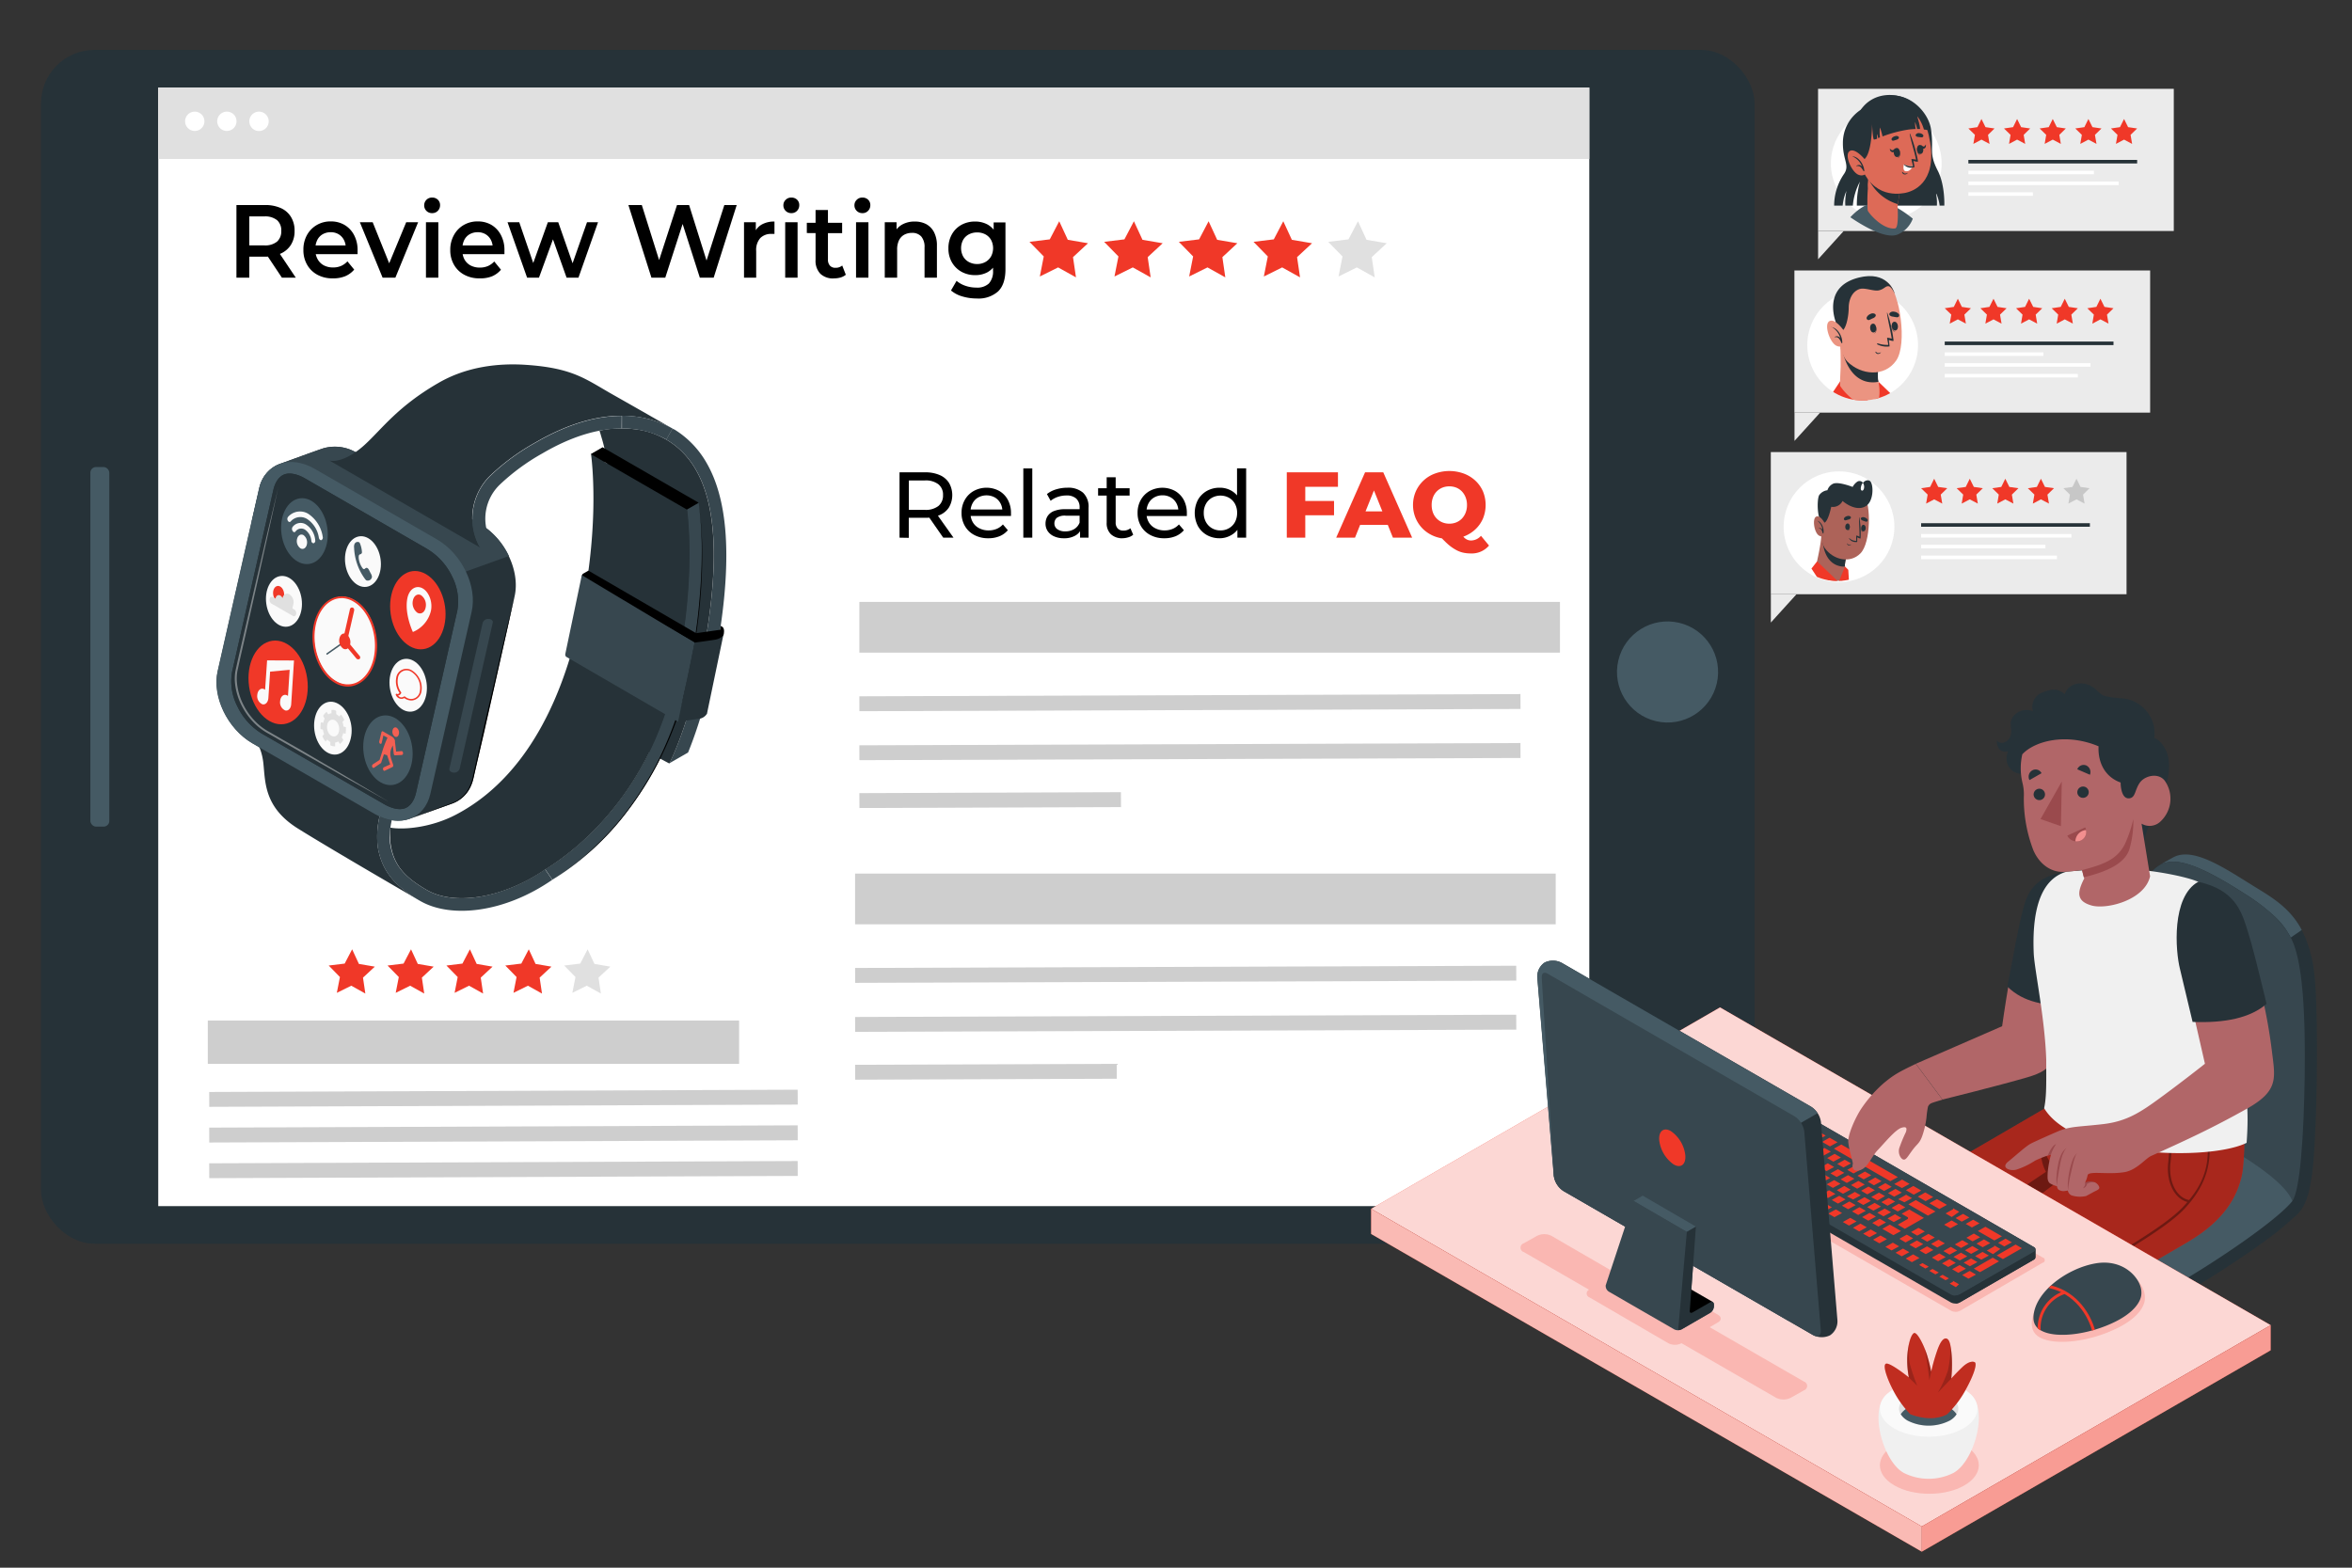<svg id="Layer_1" data-name="Layer 1" xmlns="http://www.w3.org/2000/svg" xmlns:xlink="http://www.w3.org/1999/xlink" viewBox="0 0 570 380"><rect x="0" y="0" width="570" height="380" fill="#333333" stroke="none"/><defs><style>.cls-1{fill:none;}.cls-2{fill:#ebebeb;}.cls-14,.cls-15,.cls-18,.cls-19,.cls-20,.cls-3{fill:#fff;}.cls-24,.cls-4{fill:#f03828;}.cls-5{fill:#c7c7c7;}.cls-6{fill:#263238;}.cls-7{clip-path:url(#clip-path);}.cls-8{fill:#eb9481;}.cls-9{fill:#455a64;}.cls-10{fill:#dd6a57;}.cls-11{fill:#e0e0e0;}.cls-12{fill:#37474f;}.cls-13{fill:#fafafa;}.cls-14,.cls-21,.cls-23,.cls-24{opacity:0.2;}.cls-14,.cls-15,.cls-17,.cls-18,.cls-19,.cls-20,.cls-23,.cls-24{isolation:isolate;}.cls-15{opacity:0.4;}.cls-16{opacity:0.3;}.cls-17{opacity:0.35;}.cls-18{opacity:0.8;}.cls-19{opacity:0.5;}.cls-20{opacity:0.65;}.cls-22{fill:#f0f0f0;}.cls-25{fill:#b16668;}.cls-26{fill:#9a4a4d;}.cls-27{fill:#f28f8f;}.cls-28{fill:#cecece;}.cls-29{fill:#ad6359;}</style><clipPath id="clip-path"><path class="cls-1" d="M464.83,83.65A13.42,13.42,0,1,1,444.58,72.1c.62-2,2.23-3.91,5.84-4.81,7-1.76,8.58,3.33,8.76,3.88h0a19.13,19.13,0,0,1,.62,2A13.34,13.34,0,0,1,464.83,83.65Z"/></clipPath></defs><title>boost-your-conversion-rates</title><g id="freepik--Reviews--inject-5"><rect class="cls-2" x="429.15" y="109.58" width="86.21" height="34.46"/><polygon class="cls-2" points="429.16 144.05 429.16 150.9 435.37 144.05 429.16 144.05"/><circle class="cls-3" cx="445.68" cy="127.68" r="13.42"/><polygon class="cls-4" points="468.74 116.04 469.72 118.03 471.91 118.34 470.33 119.89 470.7 122.07 468.74 121.04 466.79 122.07 467.16 119.89 465.58 118.34 467.76 118.03 468.74 116.04"/><polygon class="cls-4" points="477.37 116.04 478.35 118.03 480.53 118.34 478.95 119.89 479.32 122.07 477.37 121.04 475.41 122.07 475.78 119.89 474.19 118.34 476.39 118.03 477.37 116.04"/><polygon class="cls-4" points="485.98 116.04 486.96 118.03 489.16 118.34 487.57 119.89 487.94 122.07 485.98 121.04 484.03 122.07 484.4 119.89 482.82 118.34 485 118.03 485.98 116.04"/><polygon class="cls-4" points="494.61 116.04 495.59 118.03 497.78 118.34 496.19 119.89 496.56 122.07 494.61 121.04 492.65 122.07 493.03 119.89 491.44 118.34 493.63 118.03 494.61 116.04"/><polygon class="cls-5" points="503.23 116.04 504.21 118.03 506.4 118.34 504.82 119.89 505.19 122.07 503.23 121.04 501.27 122.07 501.64 119.89 500.06 118.34 502.25 118.03 503.23 116.04"/><rect class="cls-6" x="465.58" y="126.82" width="40.9" height="0.86"/><rect class="cls-3" x="465.58" y="129.44" width="36.43" height="0.86"/><rect class="cls-3" x="465.58" y="132.05" width="30.12" height="0.86"/><rect class="cls-3" x="465.58" y="134.67" width="32.92" height="0.86"/><rect class="cls-2" x="434.87" y="65.56" width="86.21" height="34.46"/><polygon class="cls-2" points="434.89 100.02 434.89 106.87 441.1 100.02 434.89 100.02"/><circle class="cls-3" cx="451.41" cy="83.65" r="13.42"/><polygon class="cls-4" points="474.48 72.41 475.45 74.39 477.65 74.72 476.06 76.26 476.43 78.45 474.48 77.41 472.51 78.45 472.89 76.26 471.3 74.72 473.5 74.39 474.48 72.41"/><polygon class="cls-4" points="483.12 72.41 484.1 74.39 486.29 74.72 484.7 76.26 485.07 78.45 483.12 77.41 481.15 78.45 481.52 76.26 479.94 74.72 482.13 74.39 483.12 72.41"/><polygon class="cls-4" points="491.75 72.41 492.74 74.39 494.93 74.72 493.34 76.26 493.71 78.45 491.75 77.41 489.79 78.45 490.16 76.26 488.58 74.72 490.77 74.39 491.75 72.41"/><polygon class="cls-4" points="500.39 72.41 501.37 74.39 503.56 74.72 501.98 76.26 502.35 78.45 500.39 77.41 498.43 78.45 498.8 76.26 497.22 74.72 499.41 74.39 500.39 72.41"/><polygon class="cls-4" points="509.03 72.41 510.01 74.39 512.2 74.72 510.62 76.26 510.99 78.45 509.03 77.41 507.07 78.45 507.44 76.26 505.85 74.72 508.05 74.39 509.03 72.41"/><rect class="cls-6" x="471.3" y="82.79" width="40.9" height="0.86"/><rect class="cls-3" x="471.3" y="85.41" width="23.92" height="0.86"/><rect class="cls-3" x="471.3" y="88.03" width="35.31" height="0.86"/><rect class="cls-3" x="471.3" y="90.64" width="32.26" height="0.86"/><g class="cls-7"><path class="cls-4" d="M455.25,92.55l-1.19,5.37L446,92.36l-2,3s5.31,7.18,11,7.18c3,0,3.55-6.81,3.55-6.81Z"/><path class="cls-8" d="M453.89,98.65c-2.18.68-6.22-2.45-7.92-5.09-.11-.18,0-2.18.11-4.63,0-1.48,0-3.14-.07-4.64,0-.31,1.07.18,1.07.18l2,.34L455.63,86a24,24,0,0,0-.51,5.86,3.12,3.12,0,0,0,.11.61v.11C455.52,93.67,456,98,453.89,98.65Z"/><path class="cls-6" d="M455.23,92.44v.11a7.79,7.79,0,0,1-1,.12c-6.37.29-7.73-7.75-7.73-7.75l2.52-.07L455.62,86a24.08,24.08,0,0,0-.51,5.86A2.94,2.94,0,0,0,455.23,92.44Z"/><path class="cls-8" d="M445.19,72.28c-1.14,3.32.2,13.1,2.5,15.36,3.33,3.29,9,3.83,11.83-.22s.76-16.64-1.83-18.72C453.88,65.63,446.92,67.39,445.19,72.28Z"/><path class="cls-6" d="M454.6,79.06s-.05,0,0,.06c.1.66.12,1.43-.45,1.72v0C454.85,80.69,454.82,79.66,454.6,79.06Z"/><path class="cls-6" d="M453.93,78.45c-1.07.06-.87,2.2.12,2.14S454.83,78.4,453.93,78.45Z"/><path class="cls-6" d="M458.45,78.8a.06.06,0,0,1,.06.06c0,.66.2,1.42.82,1.58m0,0c-.73,0-.94-1-.88-1.68Z"/><path class="cls-6" d="M459,78c1.06-.18,1.34,1.95.36,2.11S458.09,78.21,459,78Z"/><path class="cls-6" d="M453,77.56c.28-.11.53-.25.8-.38a1.32,1.32,0,0,0,.74-.53.44.44,0,0,0-.12-.54,1.11,1.11,0,0,0-1.14,0,1.61,1.61,0,0,0-.88.8.47.47,0,0,0,.26.63A.5.5,0,0,0,453,77.56Z"/><path class="cls-6" d="M459.7,76.9a5.25,5.25,0,0,1-.87-.14,1.42,1.42,0,0,1-.86-.32.44.44,0,0,1,0-.57,1.13,1.13,0,0,1,1.09-.31,1.69,1.69,0,0,1,1.07.53.49.49,0,0,1,0,.68A.51.51,0,0,1,459.7,76.9Z"/><path class="cls-6" d="M454.6,85.26c.17.15.35.34.57.34a1.93,1.93,0,0,0,.7-.23m0,0a.89.89,0,0,1-.81.43.69.69,0,0,1-.57-.53s0-.06.08,0Z"/><path class="cls-6" d="M455,83.5a5.06,5.06,0,0,0,2.94.47l-.18-1.58c.19.08,1.18.42,1.14.15a33.06,33.06,0,0,0-1.52-6.74s0,0-.08,0,0,0,0,0c.25,2.12.86,4.18,1.15,6.3a4.15,4.15,0,0,0-1.1-.23c-.07,0,.27,1.49.26,1.72a6.71,6.71,0,0,1-2.43-.33C454.86,83.2,454.8,83.36,455,83.5Z"/><path class="cls-6" d="M446.39,80.18c.83-.21,1.62-3,1.64-5.61,0-1.72.71-3.86,2.62-4.5,1.26-.43,3.47.61,4.73.3s1.49-1,2.24-1,1.57,1.86,1.57,1.86-1.32-5.79-8.77-3.93c-7.85,2-6.27,8.68-5.51,10.83A3.35,3.35,0,0,0,446.39,80.18Z"/><path class="cls-8" d="M446.94,80.28s-2.13-3.19-3.57-2.44.1,5.34,1.76,6a1.72,1.72,0,0,0,2.28-.84v0Z"/><path class="cls-6" d="M443.84,79.23A4.39,4.39,0,0,1,446,82a.94.94,0,0,0-1.29-.37l-.12.07a.06.06,0,0,0,0,.06h0a1,1,0,0,1,1.14.39,4.24,4.24,0,0,1,.54,1c.05.1.24,0,.2-.07v0c.06-1.51-1.08-3.62-2.68-3.8Z"/></g><rect class="cls-2" x="440.6" y="21.53" width="86.21" height="34.46"/><polygon class="cls-2" points="440.61 55.99 440.61 62.85 446.82 55.99 440.61 55.99"/><circle class="cls-3" cx="457.13" cy="39.62" r="13.42"/><polygon class="cls-4" points="480.2 28.84 481.18 30.82 483.37 31.14 481.79 32.69 482.16 34.88 480.2 33.84 478.24 34.88 478.62 32.69 477.03 31.14 479.22 30.82 480.2 28.84"/><polygon class="cls-4" points="488.84 28.84 489.82 30.82 492.01 31.14 490.43 32.69 490.8 34.88 488.84 33.84 486.88 34.88 487.25 32.69 485.66 31.14 487.86 30.82 488.84 28.84"/><polygon class="cls-4" points="497.48 28.84 498.46 30.82 500.65 31.14 499.07 32.69 499.44 34.88 497.48 33.84 495.52 34.88 495.89 32.69 494.3 31.14 496.5 30.82 497.48 28.84"/><polygon class="cls-4" points="506.12 28.84 507.1 30.82 509.29 31.14 507.7 32.69 508.08 34.88 506.12 33.84 504.15 34.88 504.53 32.69 502.94 31.14 505.14 30.82 506.12 28.84"/><polygon class="cls-4" points="514.76 28.84 515.74 30.82 517.93 31.14 516.34 32.69 516.71 34.88 514.76 33.84 512.79 34.88 513.17 32.69 511.58 31.14 513.77 30.82 514.76 28.84"/><rect class="cls-6" x="477.03" y="38.76" width="40.9" height="0.86"/><rect class="cls-3" x="477.03" y="41.38" width="30.43" height="0.86"/><rect class="cls-3" x="477.03" y="44" width="36.43" height="0.86"/><rect class="cls-3" x="477.03" y="46.61" width="15.63" height="0.86"/><path class="cls-6" d="M471.2,49.84h-1.14c-.12-1.46-1.05-3.7-.81-2.57a11.07,11.07,0,0,1,.15,2.57H450a20.85,20.85,0,0,1,.75-5.81,15,15,0,0,0-1.72,5.81h-1.82a13.31,13.31,0,0,1,.27-3.56,11.83,11.83,0,0,0-.92,3.56H444.5a13.62,13.62,0,0,1,2.42-7.71c1.41-2.1-.33-3.33-.3-7.44A9.57,9.57,0,0,1,451,26.58c8.46-7.83,16.13-.57,16.95,4.61s-.66,5.72,1.72,10.3C471.41,45,471.2,49.84,471.2,49.84Z"/><path class="cls-9" d="M448.4,52.68l.05,0c2.81,1.92,8.37,5.28,11.33,4.21A6.66,6.66,0,0,0,463.56,53a29,29,0,0,0-3.67-2.56C455.51,47.55,451.56,49.29,448.4,52.68Z"/><path class="cls-10" d="M452.63,51c.2.65,3.63,4.71,6.63,4.37,1-.11.6-5.47.6-5.47l.07-.4.87-5.64L454,40.13l-1-.48s-.13,1.55-.28,3.49v.28a1.09,1.09,0,0,1,0,.31c0,.29-.05.58-.07.88s0,.45,0,.68a4.23,4.23,0,0,1,0,.71A36.57,36.57,0,0,0,452.63,51Z"/><path class="cls-6" d="M452.73,43.12a11.45,11.45,0,0,0,7.2,6.37l.87-5.63L454,40.13l-1-.48S452.88,41.2,452.73,43.12Z"/><path class="cls-10" d="M467.77,34.53c1.56,9.88-4.18,11.93-6.3,12.27-1.93.31-8.59,1.1-11.15-8.59s1.52-13.51,5.91-14.45S466.19,24.63,467.77,34.53Z"/><path class="cls-6" d="M451.13,38.91c2.47-.3,2.56-8,2.56-8.93,0,.57.2,3.74.45,3.85a2.51,2.51,0,0,0,.77-.21h0a7.36,7.36,0,0,1,0-1.15,4.61,4.61,0,0,1,.25,1l.45-.16a9.26,9.26,0,0,1,0-2.41,18.78,18.78,0,0,1,.62,2.17,30.63,30.63,0,0,1,6.4-1.68c.62-.07,1.14-.1,1.63-.12a14.43,14.43,0,0,1-.18-1.72,9.26,9.26,0,0,1,.53,1.72h.71c-.05-1.31-.84-3.35-.61-3a9.11,9.11,0,0,1,1.54,3.12c.91.1,1.14.26,1.17,0a11,11,0,0,0-3.88-6.5c-3.35-2.66-9.6-2.86-12.71,1.91A8.06,8.06,0,0,0,448,31.94C447.75,35,449.69,39.07,451.13,38.91Z"/><path class="cls-10" d="M452,38.72s-2.4-3-3.76-2.08.57,5.27,2.29,5.77a1.67,1.67,0,0,0,2.16-1l0-.07Z"/><path class="cls-6" d="M448.87,37.89s0,0,0,0a4.26,4.26,0,0,1,2.39,2.51.92.92,0,0,0-1.28-.25.4.4,0,0,0-.12.1s0,0,0,.05h0a1.07,1.07,0,0,1,1.14.28,5.92,5.92,0,0,1,.62.89c.06.11.24,0,.19-.08h0C451.73,39.91,450.45,37.92,448.87,37.89Z"/><path class="cls-3" d="M463.63,40.25a2.8,2.8,0,0,1-.92,1.07,1.29,1.29,0,0,1-.74.2c-.57,0-.68-.53-.67-1a2.7,2.7,0,0,1,.12-.69A3.6,3.6,0,0,0,463.63,40.25Z"/><path class="cls-6" d="M465.7,33.29a5.4,5.4,0,0,1-.69-.08,1.07,1.07,0,0,1-.68-.22.35.35,0,0,1,0-.43.87.87,0,0,1,.85-.28,1.31,1.31,0,0,1,.85.38.38.38,0,0,1-.29.63Z"/><path class="cls-6" d="M458.82,34.11a4.6,4.6,0,0,0,.66-.2,1.2,1.2,0,0,0,.64-.33.38.38,0,0,0,0-.44.87.87,0,0,0-.89-.12,1.29,1.29,0,0,0-.77.52.38.38,0,0,0,.13.52A.37.37,0,0,0,458.82,34.11Z"/><path class="cls-6" d="M460.37,36.51s-.05,0-.05.06c.1.68.1,1.47-.49,1.76v0C460.57,38.18,460.57,37.13,460.37,36.51Z"/><path class="cls-6" d="M459.69,35.87c-1.1,0-.94,2.23.07,2.2S460.6,35.84,459.69,35.87Z"/><path class="cls-6" d="M459.26,36c-.18.13-.35.37-.57.41s-.48-.17-.68-.38h0a.8.8,0,0,0,.67.88c.45,0,.69-.37.76-.8C459.41,36.07,459.34,36,459.26,36Z"/><path class="cls-6" d="M464.6,35.89s.06,0,.06.06c0,.68.16,1.46.79,1.64v0C464.69,37.57,464.51,36.54,464.6,35.89Z"/><path class="cls-6" d="M465.17,35.15c1.08-.16,1.31,2,.3,2.17S464.25,35.27,465.17,35.15Z"/><path class="cls-6" d="M465.64,35.24c.18.1.37.29.57.28s.39-.26.52-.51h0c.05.42,0,.87-.44,1s-.66-.22-.8-.63C465.52,35.32,465.56,35.2,465.64,35.24Z"/><path class="cls-6" d="M461.08,41.7c.16.15.34.37.57.38a1.72,1.72,0,0,0,.73-.19m0,0a.91.91,0,0,1-.86.39.7.7,0,0,1-.57-.57c0-.05.07-.07.1,0Z"/><path class="cls-6" d="M463.71,39s.22,1,.26,1.48c0,.05-.1.08-.26.1h0a2.28,2.28,0,0,1-2.29-.66s0-.1.06-.07a3.44,3.44,0,0,0,2.13.42c0-.14-.44-1.72-.37-1.72a4.58,4.58,0,0,1,1.11.16c-.41-2.1-1.15-4.12-1.53-6.22a.07.07,0,0,1,0-.08.06.06,0,0,1,.08,0h0a34.28,34.28,0,0,1,1.92,6.66C464.9,39.35,463.91,39.07,463.71,39Z"/></g><rect class="cls-6" x="9.94" y="12.1" width="415.28" height="289.37" rx="12.95"/><rect class="cls-3" x="38.35" y="21.23" width="346.81" height="271.13"/><circle class="cls-9" cx="404.12" cy="162.89" r="12.25" transform="translate(153.07 519) rotate(-76.77)"/><rect class="cls-9" x="21.9" y="113.21" width="4.59" height="87.16" rx="1.37"/><polygon class="cls-11" points="138.71 240.66 142.2 238.93 145.62 240.83 145.05 236.97 147.91 234.31 144.06 233.65 142.41 230.11 140.61 233.57 136.73 234.04 139.46 236.83 138.71 240.66"/><polygon class="cls-4" points="124.44 240.66 127.94 238.93 131.35 240.83 130.78 236.97 133.64 234.31 129.79 233.65 128.15 230.11 126.34 233.57 122.46 234.04 125.19 236.83 124.44 240.66"/><polygon class="cls-4" points="110.17 240.66 113.67 238.93 117.08 240.83 116.51 236.97 119.37 234.31 115.52 233.65 113.88 230.11 112.07 233.57 108.19 234.04 110.92 236.83 110.17 240.66"/><polygon class="cls-4" points="95.9 240.66 99.4 238.93 102.81 240.83 102.24 236.97 105.1 234.31 101.25 233.65 99.61 230.11 97.8 233.57 93.92 234.04 96.65 236.83 95.9 240.66"/><polygon class="cls-4" points="81.63 240.66 85.13 238.93 88.54 240.83 87.97 236.97 90.84 234.31 86.98 233.65 85.34 230.11 83.53 233.57 79.66 234.04 82.38 236.83 81.63 240.66"/><polygon class="cls-11" points="324.39 67.02 328.83 64.82 333.16 67.23 332.44 62.33 336.07 58.96 331.18 58.13 329.1 53.63 326.8 58.02 321.89 58.62 325.35 62.16 324.39 67.02"/><polygon class="cls-4" points="306.29 67.02 310.73 64.82 315.06 67.23 314.34 62.33 317.97 58.96 313.08 58.13 311 53.63 308.7 58.02 303.79 58.62 307.25 62.16 306.29 67.02"/><polygon class="cls-4" points="288.19 67.02 292.63 64.82 296.95 67.23 296.24 62.33 299.87 58.96 294.98 58.13 292.9 53.63 290.6 58.02 285.69 58.62 289.15 62.16 288.19 67.02"/><polygon class="cls-4" points="270.09 67.02 274.53 64.82 278.86 67.23 278.14 62.33 281.77 58.96 276.88 58.13 274.8 53.63 272.5 58.02 267.59 58.62 271.05 62.16 270.09 67.02"/><polygon class="cls-4" points="252 67.02 256.43 64.82 260.76 67.23 260.04 62.33 263.67 58.96 258.78 58.13 256.7 53.63 254.41 58.02 249.49 58.62 252.95 62.16 252 67.02"/><rect class="cls-11" x="38.35" y="21.23" width="346.81" height="17.3"/><path class="cls-3" d="M49.54,29.4a2.34,2.34,0,1,1-2.34-2.34h0A2.34,2.34,0,0,1,49.54,29.4Z"/><path class="cls-3" d="M57.32,29.4A2.34,2.34,0,1,1,55,27.06h0A2.33,2.33,0,0,1,57.32,29.4Z"/><path class="cls-3" d="M65.12,29.4a2.35,2.35,0,1,1-2.35-2.34h0A2.36,2.36,0,0,1,65.12,29.4Z"/><g id="freepik--Device--inject-127"><g id="freepik--smart-watch--inject-127"><g id="freepik--Strap--inject-127"><path class="cls-6" d="M92.46,196.19a21.44,21.44,0,0,0-.89,9.18c1,5.85,4.16,9.44,10.3,13-.05,0-21.51-12.43-29.69-17.55s-7.86-11.21-8.35-15.76-2.52-7-5.08-8.48Z"/><path class="cls-12" d="M92.46,196.19l2.92,1c0,.05-1.4,4.2-.78,7.65.85,4.71,3.23,7.66,8.81,10.88,6.85,4,18.65,1.89,28.69-5l1.74,2.54c-11.57,8-24.52,9.44-32,5.13-6.16-3.55-9.25-7.14-10.3-13A21.44,21.44,0,0,1,92.46,196.19Z"/></g><path class="cls-6" d="M62.8,118.52l-10,44.11c-1.41,6.2,2.38,14.06,8.44,17.56l29.56,17.08c3,1.75,6.07,2.08,8.52,1.19l10.39-3.73a8,8,0,0,0,5-6.06l10-44.11c1.41-6.19-2.37-14.06-8.44-17.56L86.7,109.92a10.2,10.2,0,0,0-8.31-1.26c-1.9.62-8.77,3.15-10.57,3.79A8,8,0,0,0,62.8,118.52Z"/><path d="M99.28,198.46l8-3,2-.73a8.09,8.09,0,0,0,1.87-.91,7.65,7.65,0,0,0,2.48-2.82,11.77,11.77,0,0,0,1.06-3.28l.75-3.34,1.49-6.68,4.57-19.82,1.56-6.68,1.61-6.68-1.44,6.69-1.5,6.69-4.45,19.82-1.56,6.67-.77,3.35a12.25,12.25,0,0,1-1.11,3.32,7.75,7.75,0,0,1-4.49,3.8l-2,.72Z"/><path class="cls-12" d="M103,142.09l20.34-7.32a18.14,18.14,0,0,0-7-7.79L86.7,109.92a10.2,10.2,0,0,0-8.31-1.26c-1.9.62-8.77,3.15-10.57,3.79a8,8,0,0,0-5,6.07L61,126.38Z"/><path class="cls-9" d="M90.75,197.27,61.18,180.19c-6.07-3.5-9.87-11.36-8.44-17.56l10-44.11c1.41-6.19,7.47-8.37,13.54-4.87l29.57,17.07c6.08,3.51,9.87,11.37,8.45,17.57l-10,44.12C102.9,198.59,96.84,200.77,90.75,197.27Z"/><path class="cls-6" d="M109.56,139.72a13.21,13.21,0,0,1,1.26,8.36l-10,44.1c-.44,1.92-1.42,3.29-2.71,3.75s-3.08.1-5-1L63.52,177.86a15.54,15.54,0,0,1-6-6.66,13.2,13.2,0,0,1-1.27-8.37l10-44.09c.44-1.93,1.42-3.3,2.7-3.76s3.12-.09,5,1l29.57,17.08A15.62,15.62,0,0,1,109.56,139.72Z"/><path class="cls-6" d="M109.56,139.72a13.21,13.21,0,0,1,1.26,8.36l-10,44.1c-.44,1.92-1.42,3.29-2.71,3.75s-3.08.1-5-1L63.52,177.86a15.54,15.54,0,0,1-6-6.66,13.2,13.2,0,0,1-1.27-8.37l10-44.09c.44-1.93,1.42-3.3,2.7-3.76s3.12-.09,5,1l29.57,17.08A15.62,15.62,0,0,1,109.56,139.72Z"/><ellipse class="cls-13" cx="83.55" cy="155.46" rx="7.5" ry="10.76" transform="matrix(0.99, -0.14, 0.14, 0.99, -20.82, 13.14)"/><path class="cls-4" d="M84.32,166.43a6.22,6.22,0,0,1-3.11-.88c-4.09-2.36-6.38-8.78-5.13-14.31.7-3,2.33-5.31,4.51-6.24a5.86,5.86,0,0,1,5.35.42c4.07,2.31,6.37,8.74,5.11,14.26-.69,3-2.33,5.3-4.51,6.23A5.47,5.47,0,0,1,84.32,166.43ZM82.77,145a4.93,4.93,0,0,0-2,.42c-2,.88-3.56,3-4.21,5.9-1.21,5.33,1,11.5,4.88,13.76a5.36,5.36,0,0,0,4.89.39c2-.89,3.55-3,4.21-5.9,1.21-5.33-1-11.5-4.88-13.75a5.67,5.67,0,0,0-2.86-.84Z"/><path class="cls-4" d="M83.56,156h-.11a.51.51,0,0,1-.39-.61l1.73-7.63a.52.52,0,0,1,.54-.5.52.52,0,0,1,.5.54.58.58,0,0,1,0,.18l-1.74,7.62A.51.51,0,0,1,83.56,156Z"/><path class="cls-4" d="M86.77,159.81a.52.52,0,0,1-.39-.18l-3.21-3.84a.51.51,0,0,1,.78-.66L87.16,159a.53.53,0,0,1,0,.71A.51.51,0,0,1,86.77,159.81Z"/><path class="cls-9" d="M79.28,158.69a.19.19,0,0,1-.19-.2.19.19,0,0,1,.08-.15l4.28-3a.19.19,0,0,1,.26,0h0a.18.18,0,0,1,0,.26h0l-4.28,3A.16.16,0,0,1,79.28,158.69Z"/><path class="cls-4" d="M84.85,156.21c-.22,1-1,1.41-1.69,1a2.39,2.39,0,0,1-.89-2.49c.22-1,1-1.43,1.69-1A2.42,2.42,0,0,1,84.85,156.21Z"/><path class="cls-4" d="M107.68,151.62c-1.09,4.83-4.85,7.08-8.4,5s-5.53-7.61-4.43-12.44,4.86-7.08,8.4-5S108.78,146.8,107.68,151.62Z"/><path class="cls-13" d="M102.46,142.64c-1.56-.9-3.21.08-3.7,2.21-.86,3.81,1.3,8.34,1.3,8.34a7.38,7.38,0,0,0,4.36-5.07C104.9,146,104,143.54,102.46,142.64Zm-1.32,5.88a2.92,2.92,0,0,1-1.07-3c.26-1.18,1.18-1.72,2-1.22a2.89,2.89,0,0,1,1.07,3C102.91,148.46,102,149,101.14,148.52Z"/><ellipse class="cls-13" cx="98.92" cy="166.1" rx="4.49" ry="6.44" transform="translate(-22.28 15.49) rotate(-8.05)"/><path class="cls-4" d="M99.67,169.79a3,3,0,0,1-1.48-.43L98,169.2a1.35,1.35,0,0,1-1.09.14,1.49,1.49,0,0,1-1-.93.19.19,0,0,1,.06-.21.18.18,0,0,1,.22,0,.42.42,0,0,0,.33,0,.53.53,0,0,0,.29-.26,4.91,4.91,0,0,1-.78-3.69,2.49,2.49,0,0,1,3.88-1.69h0a5,5,0,0,1,2.22,5.08,2.63,2.63,0,0,1-1.47,1.93A2.44,2.44,0,0,1,99.67,169.79Zm-1.72-1,.11,0,.32.22a2.12,2.12,0,0,0,3-.5,2.17,2.17,0,0,0,.37-.95,4.58,4.58,0,0,0-2-4.68,2.1,2.1,0,0,0-3.31,1.45,4.49,4.49,0,0,0,.78,3.48.23.23,0,0,1,0,.2,1,1,0,0,1-.57.55l-.17,0A1.14,1.14,0,0,0,97,169a1,1,0,0,0,.86-.15.23.23,0,0,1,.14,0Z"/><ellipse class="cls-13" cx="68.82" cy="145.76" rx="4.32" ry="6.19" transform="translate(-19.62 11) rotate(-8)"/><ellipse class="cls-4" cx="67.52" cy="143.93" rx="1.33" ry="1.91" transform="translate(-19.49 10.87) rotate(-8.05)"/><path class="cls-11" d="M71.33,147.75l-.47-.26.25-1.1a2.26,2.26,0,0,0-1-2.34h0c-.7-.4-1.43,0-1.64.93h0a1.37,1.37,0,0,0-.52-.62h0c-.52-.29-1,0-1.18.67v.07l-.65-.37c-.33-.19-.68,0-.77.44a1.09,1.09,0,0,0,.42,1.13l5.22,3c.33.19.68,0,.78-.43A1.1,1.1,0,0,0,71.33,147.75Z"/><path class="cls-13" d="M85,179c-.74,3.26-3.28,4.78-5.68,3.4s-3.73-5.14-3-8.4,3.28-4.78,5.67-3.39S85.8,175.7,85,179Z"/><path class="cls-11" d="M83.69,177.86s.06,0,.07-.07a5.85,5.85,0,0,0,.07-.72q0-.37,0-.75a.1.1,0,0,0-.07-.09l-.52-.11A4.38,4.38,0,0,0,83,175l.39-.43a.15.15,0,0,0,0-.13,4.94,4.94,0,0,0-.71-1.19.06.06,0,0,0-.08,0s0,0,0,0l-.39.44a2.75,2.75,0,0,0-.73-.59v-.72a.13.13,0,0,0-.06-.12,3.16,3.16,0,0,0-.52-.17,2.28,2.28,0,0,0-.52,0s-.06,0-.06.09v.72a1.75,1.75,0,0,0-.77.28l-.35-.58s-.06-.05-.09,0a3,3,0,0,0-.78.88.15.15,0,0,0,0,.13l.35.59a3.87,3.87,0,0,0-.34,1l-.52-.11s-.06,0-.07.07a4.51,4.51,0,0,0-.07.73,4.7,4.7,0,0,0,0,.75.1.1,0,0,0,.07.09l.51.11a4.78,4.78,0,0,0,.29,1.11l-.39.44a.15.15,0,0,0,0,.13,4.94,4.94,0,0,0,.71,1.19.07.07,0,0,0,.07,0l0,0,.39-.44a3.2,3.2,0,0,0,.73.59v.72a.14.14,0,0,0,.06.12,3,3,0,0,0,.51.16,2.35,2.35,0,0,0,.52.05s.06,0,.07-.09V180a2,2,0,0,0,.77-.29l.34.59a.06.06,0,0,0,.07,0h0a3,3,0,0,0,.78-.89.15.15,0,0,0,0-.13l-.35-.58a4,4,0,0,0,.35-1Zm-2.6.61c-1.18.24-2.17-1.47-1.73-3a1.39,1.39,0,0,1,1-1c1.18-.24,2.18,1.47,1.73,3a1.4,1.4,0,0,1-1,1.06Z"/><ellipse class="cls-9" cx="94.02" cy="181.86" rx="5.93" ry="8.49" transform="translate(-24.4 14.85) rotate(-8)"/><path class="cls-4" d="M95.66,178.53c.43.25.89,0,1-.61a1.44,1.44,0,0,0-.52-1.5c-.43-.25-.88,0-1,.61A1.44,1.44,0,0,0,95.66,178.53Zm2,3.94c0-.24-.19-.42-.35-.4l-1.32.11-.27-2.34h0l0-.14,0-.15a1.68,1.68,0,0,0-.9-1.1l-2-1.15c-.16-.09-.34,0-.38.23l-.52,2.17a.56.56,0,0,0,.2.57c.17.1.34,0,.39-.23l.4-1.77,1,.54a30.53,30.53,0,0,0-1.4,3.77l-.52,1.63-1.66,1.09a.51.51,0,0,0-.12.57.4.4,0,0,0,.17.23.23.23,0,0,0,.25,0L92.26,185a.27.27,0,0,0,.13-.18l.65-2,.78.24.74,2.24L93,186a.47.47,0,0,0-.15.55.42.42,0,0,0,.19.26.22.22,0,0,0,.22,0l1.85-.89a.36.36,0,0,0,.16-.22.65.65,0,0,0,0-.34l-.48-1.45a3.68,3.68,0,0,1-.11-2h0a5.39,5.39,0,0,1,.52-1.21l.23,2a.52.52,0,0,0,.21.38.32.32,0,0,0,.14,0L97.4,183A.4.4,0,0,0,97.65,182.47Z"/><path class="cls-14" d="M95.66,178.53c.43.25.89,0,1-.61a1.44,1.44,0,0,0-.52-1.5c-.43-.25-.88,0-1,.61A1.44,1.44,0,0,0,95.66,178.53Zm2,3.94c0-.24-.19-.42-.35-.4l-1.32.11-.27-2.34h0l0-.14,0-.15a1.68,1.68,0,0,0-.9-1.1l-2-1.15c-.16-.09-.34,0-.38.23l-.52,2.17a.56.56,0,0,0,.2.57c.17.1.34,0,.39-.23l.4-1.77,1,.54a30.53,30.53,0,0,0-1.4,3.77l-.52,1.63-1.66,1.09a.51.51,0,0,0-.12.57.4.4,0,0,0,.17.23.23.23,0,0,0,.25,0L92.26,185a.27.27,0,0,0,.13-.18l.65-2,.78.24.74,2.24L93,186a.47.47,0,0,0-.15.55.42.42,0,0,0,.19.26.22.22,0,0,0,.22,0l1.85-.89a.36.36,0,0,0,.16-.22.65.65,0,0,0,0-.34l-.48-1.45a3.68,3.68,0,0,1-.11-2h0a5.39,5.39,0,0,1,.52-1.21l.23,2a.52.52,0,0,0,.21.38.32.32,0,0,0,.14,0L97.4,183A.4.4,0,0,0,97.65,182.47Z"/><ellipse class="cls-4" cx="67.41" cy="165.42" rx="7.11" ry="10.2" transform="translate(-22.37 10.99) rotate(-8)"/><path id="freepik--musical-note--inject-127" class="cls-13" d="M64.73,160.07l-.48,7.13a1.1,1.1,0,0,0-.44-.23c-.74-.2-1.39.47-1.46,1.5a2.16,2.16,0,0,0,1.22,2.24c.75.2,1.4-.48,1.47-1.51l.42-6.4,4.74-.44h0l-.41,6.34a1.26,1.26,0,0,0-.44-.24c-.74-.19-1.4.48-1.46,1.51a2.11,2.11,0,0,0,1.22,2.23c.74.21,1.39-.47,1.46-1.5h0l.68-10.6Z"/><ellipse class="cls-9" cx="73.78" cy="128.75" rx="5.6" ry="8.03" transform="translate(-17.2 11.52) rotate(-8)"/><path class="cls-13" d="M74.36,132c-.2.87-.89,1.29-1.55.91a2.17,2.17,0,0,1-.82-2.27c.2-.88.89-1.3,1.56-.93A2.2,2.2,0,0,1,74.36,132Z"/><path class="cls-13" d="M74.13,127.12a2.43,2.43,0,0,0-3.25.65.87.87,0,0,0,0,.87h0c.17.37.52.47.73.2a1.71,1.71,0,0,1,2.28-.47,3.64,3.64,0,0,1,1.56,2.69c0,.42.36.7.64.59h0a.65.65,0,0,0,.3-.72A5,5,0,0,0,74.13,127.12Z"/><path class="cls-13" d="M74.73,124.56a3.84,3.84,0,0,0-4.91.72.84.84,0,0,0-.09.9h0c.16.35.51.45.71.22a3.12,3.12,0,0,1,4-.59,6.62,6.62,0,0,1,2.84,4.55c.08.4.37.65.64.55h0a.7.7,0,0,0,.29-.79A8.13,8.13,0,0,0,74.73,124.56Z"/><ellipse class="cls-13" cx="87.96" cy="136.12" rx="4.31" ry="6.18" transform="translate(-18.09 13.57) rotate(-8)"/><path id="freepik--path17-6--inject-127" class="cls-9" d="M89.85,139c-.13-.28-.27-.52-.4-.81-.28-.52-.59-.74-1-.35-.22.21-.42.1-.61-.15a5,5,0,0,1-.91-2.49c0-.43,0-.75.37-.85a.52.52,0,0,0,.42-.42,6.28,6.28,0,0,0-.56-2.37.55.55,0,0,0-.34-.19c-.7-.08-1.12.48-1,1.47a13.7,13.7,0,0,0,2.68,7.56,2,2,0,0,0,.25.26,1,1,0,0,0,1.28-.47c.25-.44,0-.81-.15-1.19Z"/><path class="cls-12" d="M119.39,150.52a.84.84,0,0,1,0,.52l-8,35.33a1.41,1.41,0,0,1-1.47.91c-.68-.05-1.13-.52-1-1l8.06-35.33a1.38,1.38,0,0,1,1.46-.91A1.11,1.11,0,0,1,119.39,150.52Z"/><path class="cls-15" d="M94.18,194.32l-10.45-6.18L73.26,182,68,179l-2.63-1.52a14.76,14.76,0,0,1-2.48-1.67,15.89,15.89,0,0,1-3.72-4.63,15,15,0,0,1-1.74-5.66,10.41,10.41,0,0,1,.12-2.95l.66-3,1.35-5.92,2.66-11.84L64.84,130l2.6-11.86-2.82,11.8-2.76,11.82-2.73,11.82-1.37,5.91-.67,3a10.67,10.67,0,0,0-.14,3.09,15.32,15.32,0,0,0,1.83,5.85,16.5,16.5,0,0,0,3.84,4.76,15.5,15.5,0,0,0,2.55,1.7l2.63,1.51,5.27,3,10.54,6Z"/><g id="freepik--strap--inject-127-2" data-name="freepik--strap--inject-127"><path class="cls-12" d="M161.78,106.73l-.32-.18,1.51-2.67.35.19.07,0a22.68,22.68,0,0,1,7.86,8.16c4.92,8.53,6,21.57,3.41,39.49-2.22,15.12-5.77,25.46-7.91,30.69l-4.53,2.6s6.15-11.65,9.4-33.77C175.17,127.09,171.8,112.85,161.78,106.73Z"/><path class="cls-6" d="M146.35,137.86c-3.25,22.1-9.4,33.77-9.4,33.77l25.26,13.44s6.14-11.65,9.4-33.77c3.55-24.21.16-38.45-9.84-44.57-3.88-2.25-7.27-3-12.55-2.85a21.7,21.7,0,0,0-3.94.52c.09.26.22.63.46,1.51C148.15,113.56,148.37,124.1,146.35,137.86Z"/><path class="cls-12" d="M163.7,163.77c4.6-21.07,3.27-36.16,2.75-40.26l2.87-1.65s3,16.84-2.6,42.56c-5.5,25.12-20.44,41.3-32.86,48.81l-1.74-2.53C138.7,206.72,157.26,193.16,163.7,163.77Z"/><path d="M169.32,121.86a86.78,86.78,0,0,1,.86,13,128.76,128.76,0,0,1-.71,13c-.44,4.33-1.11,8.62-1.91,12.9l-.64,3.19c-.22,1.07-.52,2.12-.76,3.18-.47,2.13-1.17,4.19-1.79,6.27a86.43,86.43,0,0,1-5.13,12,82.5,82.5,0,0,1-7,11A66.1,66.1,0,0,1,133,213.74a61.31,61.31,0,0,0,10.39-7.82,71.6,71.6,0,0,0,8.71-9.62,82.73,82.73,0,0,0,6.94-11,88,88,0,0,0,5.06-12c.63-2.08,1.34-4.13,1.82-6.24.25-1,.54-2.08.76-3.16l.66-3.19c.81-4.26,1.52-8.56,1.95-12.87s.73-8.66.77-13A87.14,87.14,0,0,0,169.32,121.86Z"/><path class="cls-6" d="M94.61,200.62c3.25.57,9.87,0,15.88-3.15,9.35-4.88,23.29-16.66,30-47.13,4.6-21.07,3.26-36.16,2.75-40.26l2.86-1.65s.22,1.23.43,3.55l20,11.53c.52,4.1,1.85,19.19-2.75,40.26-6.45,29.48-25.12,43-31.66,47h0c-10,6.86-21.78,8.89-28.61,5-5.57-3.2-8-6.12-8.8-10.86a10.43,10.43,0,0,1-.16-1.85A15.47,15.47,0,0,1,94.61,200.62Z"/><polygon points="143.2 110.08 146.06 108.43 169.32 121.86 166.45 123.51 146.49 111.98 143.2 110.08"/><path class="cls-6" d="M164.78,172.63l-.45,2.3s2.6-.33,4.84-.68a2.61,2.61,0,0,0,2.2-1.32h0l0-.11,4-19.2-7.07,2.17Z"/><path d="M174.51,152.66l.14-.91c1.07.27.8,1.52.77,1.85-.06.6-.89,1.26-2.24,1.48-2.23.35-4.85.68-4.85.68l-27-15.7a.58.58,0,0,1-.21-.8.53.53,0,0,1,.21-.21l1.27-.73,26.1,15.16Z"/><path class="cls-12" d="M137,158.52a.45.45,0,0,0,0,.2h0a.58.58,0,0,0,.28.52l27.05,15.7,4-19.17L141,139.41Z"/><path class="cls-6" d="M116.38,132.73l-36.54-21.1c1.66.44,5-.55,8.57-3.84,4.08-3.72,7.92-9.23,17.78-14.93,6.86-4,14.55-4.86,21.15-4.43,11.47.75,14.55,3.46,21,7.12,8.44,4.78,13.3,7.58,14.59,8.32-7.35-4.12-18.45-5.12-33,3.28a54.1,54.1,0,0,0-11,8,14.47,14.47,0,0,0-3,16.87Q116.2,132.42,116.38,132.73Z"/><path class="cls-12" d="M163,103.88l-1.5,2.67a21.68,21.68,0,0,0-10.77-2.68h0v-3.09A24.86,24.86,0,0,1,163,103.88Z"/><path class="cls-12" d="M150.65,103.87c-5.86,0-12.31,2-19.15,6a51.66,51.66,0,0,0-10.35,7.58,11.44,11.44,0,0,0-2.39,13.26c.1.18.46.83.57,1l-3,1h0c-.12-.21-.24-.43-.35-.65a14.43,14.43,0,0,1,3-16.87,53.78,53.78,0,0,1,11-8c7.94-4.58,14.85-6.37,20.69-6.38Z"/></g></g></g><g id="freepik--Character--inject-15"><g id="freepik--character--inject-15-2" data-name="freepik--character--inject-15"><g id="freepik--Chair--inject-15"><path class="cls-6" d="M471.12,297.93c.09,1.31,1.06,2.48,2.84,3.57,3,1.83,16.3,8.34,23.31,11.13s16.58,8.77,27.29,3.54c5.91-2.89,23.61-14.09,29.64-19.56,3.5-3.19,6.07-3.42,6.81-20.82h0c.61-10.43.84-34.18-.34-41.25a30,30,0,0,0-2.86-9.13h0c-2.62-5-6.46-7.47-10.9-9.45-7.11-3.21-17.24-10.39-21.22-7.56-.34.26-2,1-2.62,1.49a6.28,6.28,0,0,0-1.32,1.09,13.11,13.11,0,0,0-2.51,4.34h0c0,.09-.06.19-.1.28l-.2.57a.7.7,0,0,0-.06.19,25.33,25.33,0,0,0-.7,2.55c-3.18,13.86-4.5,42.81-10.35,47a.09.09,0,0,0-.06.08c-7.65,5.06-27.33,18.75-32.75,22.91-2.94,2.25-4.26,4.16-4.13,5.82C470.94,295.3,471.12,297.42,471.12,297.93Z"/><path class="cls-9" d="M524.3,313c6.78-3.31,26.75-16.25,31.24-21.86a3.86,3.86,0,0,0-.86-4C546.5,279.88,512,263.24,512,263.24s-29.7,20.14-36.94,25.69c-5.21,4-5.34,6.91-1.28,9.36A255.78,255.78,0,0,0,497,309.42C504,312.21,513.59,318.2,524.3,313Z"/><path class="cls-9" d="M526.89,207.71c5.06-2.45,13,3.24,20.14,7.61,4.16,2.54,8.17,5.11,10.79,10.1l-2.66,1.84h0l-.24-.46-.07-.12-.66-1.08-.35-.51c0-.07-.06-.09-.15-.22s-.18-.25-.28-.37a17.84,17.84,0,0,0-1.88-2.1l-.13-.13a47.16,47.16,0,0,0-7.36-5.6c-8.55-5.53-14.27-8.06-17.89-7.77a6.2,6.2,0,0,0-3,.92l-.11.07C523.74,209.45,526.51,207.9,526.89,207.71Z"/><path class="cls-12" d="M507.81,265.94c4.65-2.8,44.36,15.76,47.72,25.18,1.91-2.5,2.81-16.1,3-30.2s-.3-28.83-3.65-34.12c-2.27-4.26-6.87-7.56-10.85-10.13-8.56-5.53-14.27-8.06-17.89-7.77-5.92.32-7.52,8.17-8,10C515,232.77,513.68,261.72,507.81,265.94Z"/></g><g id="freepik--Bottom--inject-15"><path class="cls-4" d="M496.85,267.92,466,285.9l42.49,27.68s8.92-5,21.75-12.55c9-5.31,11.89-11.1,13-15.83.94-3.84.79-14.26.26-22.24Z"/><g class="cls-16"><path d="M496.85,267.92,466,285.9l42.49,27.68s8.92-5,21.75-12.55c9-5.31,11.89-11.1,13-15.83.94-3.84.79-14.26.26-22.24Z"/></g><path class="cls-17" d="M502.76,310l.53.33c7.83-4.84,21.33-12.12,26.23-17.45,7.5-8.1,7-15.72,3.73-26.09l-.54.17c3,9.45,3.95,16.56-2.19,23.92-3-.59-4.93-4.25-4.54-8.78a39.79,39.79,0,0,0,.15-8.38l-.56.08a39.91,39.91,0,0,1-.14,8.25c-.4,4.49,1.48,8.47,4.68,9.31-.32.38-.65.75-1,1.13C524.18,297.78,510.61,305.11,502.76,310Z"/><path class="cls-17" d="M495.83,284.05l-16.36,11,4.67,3c3.83-3.31,9.29-7.81,15.94-12.66a16.83,16.83,0,0,1-5.27-8.13A10.22,10.22,0,0,0,495.83,284.05Z"/></g><g id="freepik--Desk--inject-15"><polygon class="cls-4" points="332.29 293.01 416.84 244.19 550.29 321.21 465.74 370.02 332.29 293.01"/><polygon class="cls-18" points="332.29 293.01 416.84 244.19 550.29 321.21 465.74 370.02 332.29 293.01"/><polygon class="cls-4" points="465.74 370.02 465.74 376.12 550.29 327.31 550.29 321.21 465.74 370.02"/><polygon class="cls-19" points="465.74 370.02 465.74 376.12 550.29 327.31 550.29 321.21 465.74 370.02"/><polygon class="cls-4" points="465.74 370.02 332.29 293.01 332.29 299.11 465.74 376.12 465.74 370.02"/><polygon class="cls-20" points="465.74 376.12 332.29 299.11 332.29 293.01 465.74 370.02 465.74 376.12"/></g><g id="freepik--Laptop--inject-15"><g id="freepik--Pot--inject-15"><g class="cls-21"><path class="cls-4" d="M476.05,350.28c4.68,2.71,4.68,7.08,0,9.78s-12.27,2.7-16.95,0-4.68-7.07,0-9.78S471.37,347.58,476.05,350.28Z"/></g><path class="cls-22" d="M474.92,355.87l-.16.16-.35.32-.13.1-.28.21c-.17.12-.35.23-.53.34h0a13.39,13.39,0,0,1-12.14,0c-.18-.11-.36-.22-.53-.34a2.37,2.37,0,0,1-.3-.23l-.1-.08c-.13-.1-.25-.21-.37-.32l-.14-.14-.11-.11c-4.08-4.17-6.47-14.55-2.5-17.84h20.24c4,3.29,1.59,13.68-2.49,17.84A.48.48,0,0,1,474.92,355.87Z"/><path class="cls-13" d="M475.77,336.61c4.61,2.66,4.62,7,0,9.65s-12.1,2.66-16.71,0-4.62-7,0-9.65S471.16,334,475.77,336.61Z"/><path class="cls-11" d="M472.49,338.5c2.81,1.62,2.81,4.25,0,5.87a11.25,11.25,0,0,1-10.17,0c-2.8-1.62-2.8-4.25,0-5.87A11.25,11.25,0,0,1,472.49,338.5Z"/><path class="cls-9" d="M474.17,342.81a4.69,4.69,0,0,1-1.68,1.54,11.25,11.25,0,0,1-10.17,0,4.86,4.86,0,0,1-1.68-1.54,4.89,4.89,0,0,1,1.68-1.55,11.31,11.31,0,0,1,10.17,0A4.63,4.63,0,0,1,474.17,342.81Z"/><path class="cls-4" d="M471.87,342.81a23.93,23.93,0,0,0,4.49-5.91c2.38-4.31,2.69-6.39,2.25-6.68s-1.53-.28-3.07,1.19-2.65,2.73-2.65,2.73a34,34,0,0,0,.14-4.84c-.19-3.38-.59-4.56-1.22-4.81s-1.44.32-2.33,2.86a45.64,45.64,0,0,0-1.46,5.14,35.72,35.72,0,0,0-1-4c-.76-2.44-2.45-5.82-3.22-5.33s-1.41,2.92-1.57,5.6a22,22,0,0,0,.38,5.12s-4.71-3.8-5.59-3.31.57,4.32,2.27,7.32a23.87,23.87,0,0,0,3.68,4.91C468.57,344.94,471.87,342.81,471.87,342.81Z"/><g class="cls-21"><path d="M471.87,342.81a23.93,23.93,0,0,0,4.49-5.91c2.38-4.31,2.69-6.39,2.25-6.68s-1.53-.28-3.07,1.19-2.65,2.73-2.65,2.73a34,34,0,0,0,.14-4.84c-.19-3.38-.59-4.56-1.22-4.81s-1.44.32-2.33,2.86a45.64,45.64,0,0,0-1.46,5.14,35.72,35.72,0,0,0-1-4c-.76-2.44-2.45-5.82-3.22-5.33s-1.41,2.92-1.57,5.6a22,22,0,0,0,.38,5.12s-4.71-3.8-5.59-3.31.57,4.32,2.27,7.32a23.87,23.87,0,0,0,3.68,4.91C468.57,344.94,471.87,342.81,471.87,342.81Z"/></g><path class="cls-23" d="M466.46,327c.65,3,1.11,7.57,1.11,7.57l.45-2.1h0s-.29-1.52-1-4C466.85,328.07,466.67,327.55,466.46,327Z"/><path class="cls-23" d="M469.62,337.58l3.26-3.42a34,34,0,0,0,.15-4.84,22.35,22.35,0,0,0-.31-2.95,29.63,29.63,0,0,1-.65,5.86A29.07,29.07,0,0,1,469.62,337.58Z"/><path class="cls-23" d="M462.86,330.68a14.16,14.16,0,0,1-.23-4.9,17.13,17.13,0,0,0-.42,3,21.49,21.49,0,0,0,.38,5.12h0l2.05,2A45.66,45.66,0,0,1,462.86,330.68Z"/></g><g id="freepik--Computer--inject-15"><g id="freepik--Mouse--inject-15"><path class="cls-24" d="M492.42,321.08a3.44,3.44,0,0,0,1.89,3.07c3.69,2.12,12.21,1.1,18.95-2.29,4.41-2.2,6.71-5,6.54-7.46h0c0-3.32-4.29-8.55-11.56-7.32s-15.61,7.25-15.85,13.72v.29Z"/><path class="cls-12" d="M492.81,319.58a3.28,3.28,0,0,0,1.84,2.93c3.51,2,11.6,1.06,18.07-2.18,4.2-2.1,6.39-4.8,6.24-7.11h0c0-3.17-4.11-8.14-11-7S493,313.15,492.8,319.32v.27Z"/><path class="cls-4" d="M496.46,312.19c6.47,1.35,9.59,6.87,10.54,10.34l.7-.2c-1-3.56-4.13-9.15-10.61-10.73C496.87,311.82,496.66,312,496.46,312.19Z"/><path class="cls-4" d="M494.55,322.48a8.68,8.68,0,0,1,5.85-8.83l-.25-.69a9.52,9.52,0,0,0-6.33,9A3.83,3.83,0,0,0,494.55,322.48Z"/></g><g id="freepik--Keyboard--inject-15"><path id="freepik--shadow--inject-15" class="cls-24" d="M495.53,305.6a.66.66,0,0,0-.5-.79L437.5,271.63a2.42,2.42,0,0,0-2.19,0l-20,11.65a.67.67,0,0,0,0,1.27l57.54,33.17a2.39,2.39,0,0,0,2.18,0L495,306.09A.65.65,0,0,0,495.53,305.6Z"/><g id="freepik--keyboard--inject-15-2" data-name="freepik--keyboard--inject-15"><path class="cls-6" d="M417.61,283.51a.78.78,0,0,0,.44.61l54.74,31.59a2.37,2.37,0,0,0,2.14,0l17.92-10.35a.76.76,0,0,0,.45-.61v-1.88a.76.76,0,0,0-.44-.61l-54.73-31.65a2.37,2.37,0,0,0-2.14,0L418.05,281a.76.76,0,0,0-.44.61Z"/><path class="cls-12" d="M472.79,313.79l-54.74-31.6a.66.66,0,0,1-.4-.4.65.65,0,0,1,.4-.83L436,270.61a2.35,2.35,0,0,1,2.13,0l54.73,31.65a.64.64,0,0,1,0,1.22l-17.92,10.31A2.37,2.37,0,0,1,472.79,313.79Z"/><path class="cls-6" d="M474.91,313.79l17.92-10.31a.75.75,0,0,0,.44-.62v1.89a.74.74,0,0,1-.44.62l-17.92,10.35a2.05,2.05,0,0,1-1,.24V314A2.18,2.18,0,0,0,474.91,313.79Z"/><path class="cls-4" d="M437.22,272.23l2.4,1.38-1.84,1-2.41-1.38,1.78-1h.07Zm-2.78,1.6,1.89,1.09-1.84,1-1.89-1.09,1.77-1h.07Zm6.13.34,1.89,1.09-1.84,1-1.89-1.09,1.77-1h.07Zm-8.92,1.27,3.07,1.76-1.84,1-3.07-1.76,1.78-1h.06Zm5.62,0,1.5.86-1.84,1-1.49-.87,1.77-1h.06Zm6.16.35,1.89,1.09-1.84,1-1.89-1.09,1.75-1h.09Zm-3.7,1.06,1.5.87-1.84,1-1.51-.87,1.78-1h.07Zm-10.86.15,2.4,1.39-1.84,1L427,278.07l1.78-1h.07Zm17.4.44,13.67,7.88-1.84,1-13.67-7.89,1.78-1h.06Zm-10.6.28,1.5.88-1.84,1-1.5-.88,1.78-1h.06Zm6.54.57,1.49.86-1.84,1-1.5-.86,1.77-1h.08Zm-16.11.32,1.5.86-1.84,1-1.5-.85,1.78-1h0Zm6.17.35,1.5.86-1.84,1-1.5-.86,1.77-1h.07Zm5.85.19,1.5.86-1.84,1-1.5-.86,1.77-1h.07Zm6.53.56,1.5.87-1.84,1-1.5-.87,1.77-1h.07Zm-16.1.33,1.5.87-1.84,1-1.5-.87,1.77-1h.07Zm6.17.33,1.51.87-1.84,1-1.51-.88,1.78-1h.06Zm5.85.19,1.5.87-1.84,1-1.51-.88,1.78-1h.07Zm-17.86,0,1.89,1.1-1.84,1-1.9-1.1,1.78-1h.07Zm24.38.57,1.51.86-1.84,1-1.51-.86,1.78-1h.06Zm-16,.33,1.5.86-1.84,1-1.51-.86,1.78-1h.07Zm6.12.34,1.5.86-1.84,1-1.5-.86,1.78-1h.06ZM443,282l1.5.87-1.84,1-1.5-.87,1.77-1H443Zm6.53.57,1.5.87-1.84,1-1.5-.87,1.77-1h.07Zm-22.93.28,1.5.86-1.84,1-1.5-.86,1.77-1h.07Zm6.87.06,1.5.87-1.84,1-1.48-.89,1.77-1h.05Zm6.14.32,1.51.87-1.84,1-1.51-.87,1.78-1h.06Zm5.84.19,1.51.87-1.84,1-1.51-.87,1.78-1h.06ZM452,284l1.5.87-1.84,1-1.51-.87,1.78-1H452Zm-22.94.28,1.5.87-1.84,1-1.5-.88,1.77-1h.07Zm6.89.06,1.5.86-1.84,1-1.5-.86,1.77-1H436Zm6.08.33,1.5.87-1.84,1-1.51-.87,1.78-1H442Zm5.88.2,1.5.86-1.84,1-1.5-.86,1.77-1h.07Zm6.59.57,1.49.87-1.84,1-1.5-.87,1.78-1h.07Zm-22.94.29,1.51.86-1.84,1-1.51-.86,1.78-1h.06Zm6.84,0,1.51.87-1.84,1-1.51-.87,1.78-1h.06Zm22.5.16,1.88,1.08-1.84,1L459.06,287l1.77-1h.07Zm-16.36.18,1.5.87-1.84,1-1.5-.87,1.77-1h.07Zm5.88.19,1.5.87-1.84,1-1.5-.87,1.78-1h.06Zm6.54.56,1.49.86-1.84,1-1.5-.87,1.77-1H457Zm-22.92.26,1.5.86-1.84,1-1.5-.87,1.76-1h0Zm6.81.08,1.5.86-1.84,1-1.5-.87,1.78-1h.06Zm6.14.33,1.5.87-1.84,1-1.5-.86,1.77-1H447Zm16.74,0,1.89,1.09-1.84,1-1.89-1.09,1.77-1h.07Zm-10.86.15,1.5.86-1.84,1-1.5-.87,1.77-1h.07Zm6.53.56,1.5.87-1.84,1-1.5-.87,1.77-1h.07Zm-16.09.33,1.5.87-1.84,1-1.51-.87,1.78-1h.07Zm6.13.34,1.51.87-1.84,1L447.6,290l1.78-1h.06Zm5.88.19,1.5.86L455,291l-1.51-.86,1.78-1h.07Zm-17.79,0,1.5.87-1.84,1-1.5-.87,1.77-1h.07Zm29.09,0,1.89,1.09-1.84,1-1.9-1.09,1.78-1h.07Zm-4.75.49,1.5.87-1.84,1L460,290.7l1.77-1h.08Zm-16.1.32,1.5.87-1.84,1-1.51-.87,1.78-1h.07Zm6.13.34,1.5.87-1.84,1-1.51-.87,1.78-1h.07Zm5.88.19,1.5.86-1.84,1-1.5-.87,1.77-1h.07Zm-17.78,0,1.5.87-1.84,1-1.5-.87,1.77-1H440Zm29.44.26,2.4,1.39-1.84,1-2.41-1.38,1.78-1h.07Zm-5.11.26,4.74,2.74-1.84,1-4.74-2.74,1.77-1h.07Zm-16.1.33,1.5.86-1.84,1-1.5-.86,1.77-1h.07Zm6.11.34,1.51.87-1.84,1-1.51-.87,1.78-1h.06Zm5.91.19,1.5.87-1.84,1-1.5-.87,1.77-1h.07Zm-17.79,0,1.5.86-1.84,1-1.5-.87,1.78-1h.06Zm8.21.85,1.5.87-1.84,1-1.5-.87,1.77-1h.07Zm22.64.23,1.5.87L473,295l-1.5-.87,1.78-1h.06Zm-16.51.11,1.5.86-1.84,1-1.5-.87,1.78-1Zm5.89.19,3.57,2.06-4.62,2.64-1.72-1,2.33-1.34a.29.29,0,0,0,.16-.26.27.27,0,0,0-.15-.25l-1.39-.8,1.77-1h.05Zm-17.77,0,1.5.87-1.84,1-1.5-.86,1.78-1h.06Zm8.2.86,1.51.87-1.84,1-1.51-.87,1.78-1h.06Zm22.66.23,1.49.87-1.84,1-1.5-.87,1.78-1h.07Zm-16.49.1,1.5.87-1.84,1-1.51-.87,1.77-1h.08Zm-10.85.86,1.51.86-1.84,1-1.51-.86,1.78-1h.06Zm7.14.23,1.5.87-1.84,1-1.5-.87,1.77-1h.07Zm22.65.23,1.5.86-1.84,1-1.5-.86,1.77-1h.07Zm-5.2.19,1.49.87-1.84,1-1.53-.87,1.77-1H473Zm-22.11.76,1.49.87-1.84,1-1.5-.88,1.78-1h.07Zm7.12.24,2.66,1.54-1.84,1-2.67-1.54,1.77-1Zm23.18.53,3.95,2.29-1.84,1-4-2.29,1.78-1h.07Zm-16.24.25,1.5.87-1.84,1-1.5-.87,1.77-1H465Zm-11.58.39,1.5.87-1.84,1-1.53-.86,1.78-1h0Zm25,1,1.49.87-1.84,1-1.5-.87,1.77-1h.08Zm-11,.08,1.49.86-1.84,1-1.5-.86,1.77-1h.08Zm-5.24.19,1.49.86-1.84,1-1.5-.88,1.78-1h.07Zm-6.36.21,1.5.86-1.84,1-1.52-.88,1.77-1h.09Zm30.28.75,1.5.87-1.84,1-1.5-.87,1.77-1h.07Zm-5.23.19,1.49.87-1.84,1-1.5-.87,1.77-1h.08Zm-11,.07,1.49.87-1.84,1-1.5-.87,1.77-1h.08Zm5.75.12,1.5.86-1.84,1-1.51-.86,1.78-1h.07Zm-11,.07,1.49.86-1.84,1-1.5-.86,1.77-1h.08Zm-5.84.52,1.5.87-1.84,1-1.5-.87,1.78-1h.06Zm29.75.46,1.5.87-4.61,2.63-1.5-.87,4.55-2.63h.06Zm-5.23.18,1.5.87L483,304l-1.5-.87,1.77-1h.07Zm-5.23.19,1.49.87-1.84,1-1.5-.87,1.77-1h.08Zm-11,.07,1.5.86-1.84,1-1.5-.86,1.77-1h.07Zm5.76.12,1.5.86-1.84,1-1.51-.86,1.78-1h.07Zm-11.59.41,1.5.86-1.84,1-1.5-.86,1.78-1h.06Zm19.28.82,1.5.86-1.84,1-1.5-.86,1.77-1h.07Zm-5.23.18,1.5.87-1.84,1-1.51-.87,1.78-1h.07Zm-5.24.19,1.5.86-1.84,1-1.5-.87,1.77-1h.07Zm-6.35.22,1.5.87-1.84,1-1.5-.87,1.77-1h.07Zm19.28.8,1.5.87-4.61,2.63-1.51-.86,4.55-2.63H483Zm-5.24.19,1.51.87-1.84,1-1.51-.87,1.78-1h.06Zm-5.23.18,1.5.87-1.84,1-1.5-.87,1.77-1h.07Zm-6.56.94,1.5.86-.83.45-1.5-.87.77-.43H466Zm9,.48,1.51.87-1.84,1-1.51-.87,1.78-1H475Zm-6.56.94,1.5.86-.83.45-1.5-.87.77-.43h.06Zm9,.48,1.51.87-1.84,1-1.51-.87,1.78-1h.06Zm-6.55.94,1.5.86-.83.44-1.5-.87.77-.43h.06Zm2.44,1.42,1.5.86L474,312l-1.51-.87.78-.43h.06Z"/></g></g></g><path id="freepik--Hand--inject-15" class="cls-25" d="M447.93,276.88c.18,1.9.91,3.95,1.11,5.14-.53,2.06,1.37,2.1,2.64,1.15s2.11-3.09,3.47-4.49,4.15-4.84,5.65-5.31,1.27.38,1.11,1a35.07,35.07,0,0,0-1.65,4c-.33,1.39.46,2.65,1.1,2.71s1.09-.95,2.23-2.45,1.67-1.49,2.35-3.54a20.47,20.47,0,0,0,.94-4.24,22.41,22.41,0,0,1,.36-2.59c.34-.75.75-.83,1.57-1.12l1.94-.59-6.46-8.68c-4.34,2.08-5.33,2.68-7.74,4.65a31.47,31.47,0,0,0-5.33,6C449.83,270.51,447.75,275,447.93,276.88Z"/><path class="cls-24" d="M369.29,303.49l15.81,9.13a1,1,0,0,0,.07,1.84l19.14,11.13a3.56,3.56,0,0,0,3.21,0l22.87,13.2a4,4,0,0,0,3.63,0L437.2,337a1.11,1.11,0,0,0,0-2.1l-22.86-13.19,2-1.18c.89-.49.89-1.32,0-1.84l-19.21-11.16a3.56,3.56,0,0,0-3.21,0l-2.08,1.23L376,299.57a3.91,3.91,0,0,0-3.6.05l-3.18,1.78A1.1,1.1,0,0,0,369.29,303.49Z"/><path class="cls-6" d="M378.91,288.69l60.47,34.91a4.56,4.56,0,0,0,4.13.07,4.09,4.09,0,0,0,1.79-3.6l-4-48.11a5.3,5.3,0,0,0-2.34-3.68l-60.46-34.89a4.59,4.59,0,0,0-4.13-.08,4.09,4.09,0,0,0-1.79,3.61l4,48.11A5.3,5.3,0,0,0,378.91,288.69Z"/><path class="cls-9" d="M378.93,288.7l54.59,31.53-.46-46.1,7.41-4.29a4.72,4.72,0,0,0-1.55-1.56l-60.46-34.89a4.59,4.59,0,0,0-4.13-.08,4.09,4.09,0,0,0-1.79,3.61l4,48.11A5.26,5.26,0,0,0,378.93,288.7Z"/><path class="cls-12" d="M439.38,323.62l-60.47-34.91a5.26,5.26,0,0,1-2.33-3.68l-2.93-47.74c-.11-1.36.38-1.87,1.55-1.2l59.73,34.52a5.26,5.26,0,0,1,2.33,3.68l4,48.11C441.4,323.75,440.56,324.3,439.38,323.62Z"/><path class="cls-4" d="M405.6,282.25a8.35,8.35,0,0,1-3.49-5.87c-.18-2.2,1.09-3.21,2.83-2.2a8.24,8.24,0,0,1,3.49,5.86C408.61,282.27,407.34,283.26,405.6,282.25Z"/><polygon class="cls-9" points="411.03 297.34 398.11 289.82 395.91 291.1 408.83 298.61 411.03 297.34"/><path class="cls-12" d="M389.14,311.55l6.75-20.42,12.92,7.5,2.2-1.27-1.48,20.24-.21,1.06.94-.54,4.18-2.41c.52-.3.93-.07.93.55v.37a2,2,0,0,1-.89,1.6h0l-6.92,4h0a2,2,0,0,1-.86.21,1.88,1.88,0,0,1-1-.23l-15.73-9.08A1.63,1.63,0,0,1,389.14,311.55Z"/><polygon points="408.66 319.72 409.74 312.5 415.11 315.6 408.66 319.72"/><path class="cls-6" d="M406.69,322.42a2,2,0,0,0,.85-.22h0l6.92-4h0a2,2,0,0,0,.9-1.6v-.37c0-.6-.41-.84-.94-.54l-4.18,2.41c-.51.3-.85.06-.72-.52L411,297.34l-2.2,1.27Z"/></g><g id="freepik--Body--inject-15"><path class="cls-25" d="M503.5,228s-1.58,9.42-3.07,17.09c-2.29,11.84-2.05,14-9.23,16.08-6.65,1.94-20.44,5.36-20.44,5.36l-6.45-8.68,20.9-9.1s2.49-18.15,5.1-26.34c2.18-6.86,5.66-9.68,9.05-10.48C499.36,211.88,502.74,221.5,503.5,228Z"/><path class="cls-6" d="M486.47,239.14c4.11,4,9.17,4.47,14.9,4.8,1.5-8,3.07-17,3.07-17L501,211.28c-8.33,1-9.82,5.77-10.63,8.84C489,225.14,487.85,232.18,486.47,239.14Z"/><g id="freepik--Chest--inject-15"><path class="cls-22" d="M495.9,256.88c0,5.64.1,8.88-.51,11.75,7.32,12.07,40.11,12.84,49.07,8.39.62-8.52-.1-11.56-1-19.35-1.44-12.74-2.58-20.79-3.55-27.5-1.38-9.44-3.55-14.8-7.23-16.44-2.43-1.1-10-2.74-16.73-3.07a146.72,146.72,0,0,0-15.07.62c-4.86,1.33-8.63,6.55-8,20.05C493.16,235.57,495.58,247,495.9,256.88Z"/><g id="freepik--Head--inject-15"><path class="cls-6" d="M508.85,193.19c-.16-.17-1.27-.09-1.49-.09l-3.79-.22c-3.19-.18-6.44-.16-9.5-1.1a5.5,5.5,0,0,1-3.76-4.23,3.67,3.67,0,0,1-3.65-2,4,4,0,0,1,0-3.41c-1.88.38-2.73-.85-2.73-2.65.67.93,2.4.7,3.12-.68.64-1.22.24-2.22.24-3.48,0-1.7,2.33-4.1,5.4-2.93a3.67,3.67,0,0,1,2.17-4.5c2.07-.85,3.9-1.18,5.52.38.92-2.81,4.35-3.27,6.65-1.84,1.33.82,1.83,2,3.39,2.35a28.14,28.14,0,0,0,3.89.49,8.56,8.56,0,0,1,7.77,9.64c1.43.32,2.94,2.62,3.32,4.42.66,3.05,0,5.73-1.18,9.26s-4.52,8.27-4.6,12.26Z"/><path class="cls-25" d="M524.59,189.2c-1.61-2-4.87-1.16-6.05.57s-1,3.48-2.39,3.72c-1.91.34-2.22-2.63-2.22-3.81-3.38-1.18-5.55-4.35-5.35-8.78-7.9-3.33-15.53-1.26-18.48,1.94a15.25,15.25,0,0,0,.06,7,11.33,11.33,0,0,1,.31,3.23,34.8,34.8,0,0,0,2.3,13c1.36,3.18,4,5.28,7.13,5.28a40.6,40.6,0,0,0,4.67-.48l.54,2.06c-1.76,3.41-1.89,5.5,1.75,6.55s12.89-1.27,14.21-7.07L519,199.65a3.79,3.79,0,0,0,4.6-.54A7.54,7.54,0,0,0,524.59,189.2Z"/><polygon class="cls-26" points="499.67 189.44 499.46 200.26 494.51 198.54 499.67 189.44"/><path class="cls-26" d="M505,212.64c7.5-1.77,10.08-4.18,11-6.6a24,24,0,0,0,1-7.49,30.76,30.76,0,0,1-2.08,6.13c-2,3.89-5.6,4.95-10.35,6.24Z"/><path class="cls-6" d="M503.44,192.21a1.39,1.39,0,0,1,1.23-1.55,1.37,1.37,0,0,1,.33,2.72,1.38,1.38,0,0,1-1.56-1.16Z"/><path class="cls-6" d="M503.43,186.45a1.66,1.66,0,0,1,2.14-.92,1.77,1.77,0,0,1,.92,2.27l-3.07-1.33Z"/><path class="cls-26" d="M505.38,200.63a2.34,2.34,0,0,1-1.11,3.11,2.52,2.52,0,0,1-3.27-1.19l4.34-2A.59.59,0,0,1,505.38,200.63Z"/><path class="cls-27" d="M504.27,203.74a2.3,2.3,0,0,0,1.28-2.54,2.82,2.82,0,0,0-2.59,2.73A2.46,2.46,0,0,0,504.27,203.74Z"/><path class="cls-6" d="M492.51,186.74l.09-.05a1.6,1.6,0,0,1,2.16.73l-2.92,1.67A1.76,1.76,0,0,1,492.51,186.74Z"/><path class="cls-6" d="M492.87,192.87a1.41,1.41,0,0,1,1.09-1.66,1.38,1.38,0,1,1-1.08,1.67Z"/></g></g><g id="freepik--Arm--inject-15"><path class="cls-25" d="M544.86,268.56c-8.72,4.9-15.07,7.82-23.57,11.65-1.33.6-3.46,3.4-6.42,3.91-3.91.65-8.3-.32-8.92.65a7.7,7.7,0,0,1-.65,1.93,6.7,6.7,0,0,1,2.23-.14c.68.11,1.44,1.16,1.19,1.53s-.74.52-1.29.81c-.36.2-1.67.9-1.84,1a6.68,6.68,0,0,1-3.52-.13,1.54,1.54,0,0,1-.93-1.19,7.55,7.55,0,0,1-.83.13,2.09,2.09,0,0,1-1.47-.38,1.32,1.32,0,0,1-.34-.8,6.19,6.19,0,0,1-1.72-.71c-.72-.61-.54-1.63-.54-2.45a23.82,23.82,0,0,1,.82-4.52,25.8,25.8,0,0,0-3.86,1.48,19.36,19.36,0,0,1-4.51,2.18c-1.5.44-3.92-.41-2-1.95s4.28-3.75,5.52-4.38,4.87-2.23,6.47-2.92c3-1.3,5.3-1.11,11-1.78s9-2.82,13.86-6.38c5.75-4.21,10.82-8.25,10.82-8.25l-4.64-20.28c-.92-3.29-3.55-17.32,2.76-21.82,5.86,2.52,9.69,5.32,11.29,10.22,2.7,8.36,5.47,17.37,6.9,29.49C551.44,261.49,552,264.45,544.86,268.56Z"/><path class="cls-26" d="M497.06,279.8a10.43,10.43,0,0,1,1.23-2.48c-.84.29-1.54,1.63-2,2.74A5,5,0,0,0,497.06,279.8Z"/><path class="cls-26" d="M498.77,285c.13-.79.26-1.58.42-2.36a16.59,16.59,0,0,1,.53-2.32,7,7,0,0,1,.46-1.09,3.28,3.28,0,0,1,.67-1,4.32,4.32,0,0,0-1.46,1.94,10.23,10.23,0,0,0-.66,2.36c-.15.8-.25,1.6-.32,2.41a9.22,9.22,0,0,0,.08,2.46A19.71,19.71,0,0,1,498.77,285Z"/><path class="cls-26" d="M502,283.87c.16-.78.35-1.54.54-2.3.1-.38.22-.75.35-1.11a3.1,3.1,0,0,1,.53-1,4.71,4.71,0,0,0-1.23,2,18.9,18.9,0,0,0-.65,2.31,23.59,23.59,0,0,0-.36,2.36,11.93,11.93,0,0,0,0,2.39C501.32,286.93,501.62,285.39,502,283.87Z"/><path class="cls-26" d="M506.44,286.38a3,3,0,0,0-.94.19l-.18.08v.18a1.31,1.31,0,0,1,0,.28,1.76,1.76,0,0,1-.1.3,4.09,4.09,0,0,1-.4.62,1.43,1.43,0,0,0,.67-.44,1.25,1.25,0,0,0,.22-.37.94.94,0,0,0,.06-.47l-.15.26c.39-.13.62-.29.94-.36a4.09,4.09,0,0,1,1-.15A2,2,0,0,0,506.44,286.38Z"/><path class="cls-6" d="M528.3,234.83c.52,2.16,1.84,7.8,3.07,12.88,7.9.31,14.06-1,17.93-4.39-2.28-9.27-3.26-13.5-4.73-18.14-1.39-4.34-3-9.48-11.82-11.45C526.19,217.37,527.22,230.57,528.3,234.83Z"/></g></g></g></g><polygon class="cls-28" points="208.27 172.39 368.49 171.85 368.48 168.24 208.26 168.78 208.27 172.39"/><polygon class="cls-28" points="208.27 184.26 368.49 183.73 368.48 180.11 208.26 180.66 208.27 184.26"/><polygon class="cls-28" points="208.26 192.25 271.65 192.02 271.67 195.63 208.28 195.86 208.26 192.25"/><rect class="cls-28" x="208.26" y="145.9" width="169.79" height="12.3"/><polygon class="cls-28" points="207.25 238.24 367.47 237.7 367.45 234.09 207.23 234.63 207.25 238.24"/><polygon class="cls-28" points="207.25 250.12 367.47 249.58 367.45 245.96 207.23 246.51 207.25 250.12"/><polygon class="cls-28" points="50.71 268.29 193.33 267.75 193.31 264.14 50.7 264.69 50.71 268.29"/><polygon class="cls-28" points="50.71 276.94 193.33 276.4 193.31 272.78 50.7 273.33 50.71 276.94"/><polygon class="cls-28" points="50.71 285.58 193.33 285.04 193.31 281.43 50.7 281.98 50.71 285.58"/><polygon class="cls-28" points="207.23 258.1 270.63 257.87 270.65 261.48 207.26 261.71 207.23 258.1"/><rect class="cls-28" x="207.23" y="211.75" width="169.79" height="12.3"/><rect class="cls-28" x="50.36" y="247.37" width="128.76" height="10.5"/><path class="cls-29" d="M448.2,132.58h0c-.14.34-.26.68-.37,1s-.22.69-.31,1-.15.62-.22,1-.14.78-.18,1.18a1.55,1.55,0,0,0,0,.43v.1a7.57,7.57,0,0,1-.64,3.44c-.25,0-.5,0-.76.05h-.43a13.15,13.15,0,0,1-2.28-.2,10.58,10.58,0,0,1-2.78-3.65c-.06-.14.3-1.59.64-3.36.2-1.07.41-2.28.51-3.39,0-.23.76.27.76.27l1.4.48Z"/><path class="cls-6" d="M447.12,137.24v.08a4.34,4.34,0,0,1-.72,0c-4.68-.55-4.71-6.56-4.71-6.56l1.85.25,4.65,1.61a17.89,17.89,0,0,0-1.08,4.2A2.26,2.26,0,0,0,447.12,137.24Z"/><path class="cls-29" d="M442.23,121.38c-1.25,2.25-1.43,9.56,0,11.48,2,2.8,6.09,3.87,8.65,1.27s2.55-12,.9-13.86C449.36,117.57,444.08,118,442.23,121.38Z"/><path class="cls-6" d="M448.28,127.42s0,0,0,0c0,.49-.09,1-.54,1.2v0C448.25,128.63,448.35,127.88,448.28,127.42Z"/><path class="cls-6" d="M447.85,126.89c-.79-.08-.9,1.5-.16,1.58S448.51,127,447.85,126.89Z"/><path class="cls-6" d="M451.1,127.69s0,0,0,0c-.05.49,0,1.06.41,1.25v0C451,128.92,451,128.15,451.1,127.69Z"/><path class="cls-6" d="M451.58,127.21c.79,0,.74,1.58,0,1.59S450.91,127.22,451.58,127.21Z"/><path class="cls-6" d="M447.26,126.12a4.91,4.91,0,0,0,.63-.17,1,1,0,0,0,.6-.3.33.33,0,0,0,0-.41.83.83,0,0,0-.83-.14,1.2,1.2,0,0,0-.74.48.36.36,0,0,0,.1.49A.34.34,0,0,0,447.26,126.12Z"/><path class="cls-6" d="M452.24,126.46a4.9,4.9,0,0,1-.61-.21,1,1,0,0,1-.59-.33.33.33,0,0,1,0-.41.83.83,0,0,1,.83-.09,1.25,1.25,0,0,1,.72.51.37.37,0,0,1-.14.49A.34.34,0,0,1,452.24,126.46Z"/><path class="cls-6" d="M448.59,132a1.17,1.17,0,0,1-.48.07c-.18,0-.29-.2-.4-.31s-.06,0-.07,0a.52.52,0,0,0,.36.44.65.65,0,0,0,.64-.22Zm-.88-.24.88.24.05,0Z"/><path class="cls-6" d="M448.12,130.5a1.68,1.68,0,0,0,1.06.82,2.05,2.05,0,0,0,.6.07H450a.13.13,0,0,0,.1-.1h0v0h0v-.06c0-.38,0-1,0-1s.81.45.81.24a24.78,24.78,0,0,0-.29-5.09,0,0,0,0,0,0,0,0,0,0,0,0-.05,0c-.08,1.57.12,3.15.07,4.73a2.68,2.68,0,0,0-.77-.3,9.17,9.17,0,0,0,0,1.29h0a2.31,2.31,0,0,1-1.69-.66C448.14,130.43,448.1,130.46,448.12,130.5Z"/><path class="cls-6" d="M452.1,122.73c-2.52,1.43-5.56-1.3-5.56-1.3a2.6,2.6,0,0,1-2.75,1.42s-.8,4-1.86,3.88c-1.62-.15-1.66-5.67-1.06-6.7a2.89,2.89,0,0,1,2-1.2,2.58,2.58,0,0,1,1.23-1.5c1.17-.76,4.88.7,4.88.7a3.68,3.68,0,0,1,1.08-1.24,1,1,0,0,1,1.4.22l0,0a2.29,2.29,0,0,0-.45,1c-.29,1.16.67,1.23.75.17a1.68,1.68,0,0,0-.29-1.13c.54-.66,1.33-.82,1.77-.41C454.05,117.39,454.18,121.55,452.1,122.73Z"/><path class="cls-29" d="M442.53,127.41s-1.16-2.58-2.3-2.21-.57,3.9.56,4.59a1.26,1.26,0,0,0,1.75-.31l0,0Z"/><path class="cls-6" d="M440.42,126.22s0,0,0,0a3.2,3.2,0,0,1,1.25,2.25.7.7,0,0,0-.89-.42l-.1,0s0,.05,0,.05a.77.77,0,0,1,.79.42,4.78,4.78,0,0,1,.27.75c0,.08.17.07.16,0h0C442.12,128.22,441.56,126.54,440.42,126.22Z"/><path class="cls-4" d="M440.37,136.07l4.94,4.75h0a12.47,12.47,0,0,1-5-1c-.76-1.16-1.31-2-1.31-2Z"/><path class="cls-4" d="M448.07,140.52a12,12,0,0,1-1.59.24c-.25,0-.5,0-.76.05l1.4-3.49.81.81Z"/><path class="cls-1" d="M458,128.17a12.65,12.65,0,0,1-9.88,12.35,12,12,0,0,1-1.59.24c-.25,0-.5,0-.76.05h-.43a13.15,13.15,0,0,1-2.28-.2,11.84,11.84,0,0,1-2.73-.83A12.65,12.65,0,1,1,458,128.17Z"/><path d="M57.3,67.3V49.7h6.92a9.16,9.16,0,0,1,3.84.74,5.45,5.45,0,0,1,2.46,2.15A6.28,6.28,0,0,1,71.39,56a6.11,6.11,0,0,1-.87,3.32,5.59,5.59,0,0,1-2.46,2.13,8.86,8.86,0,0,1-3.84.76H59.05l1.37-1.46V67.3Zm3.12-6.24-1.37-1.58h5a4.53,4.53,0,0,0,3.11-.93,3.29,3.29,0,0,0,1-2.59,3.24,3.24,0,0,0-1-2.58,4.58,4.58,0,0,0-3.11-.92h-5l1.37-1.61Zm7.89,6.24-4.25-6.39H67.4l4.28,6.39Z"/><path d="M80.62,67.47a7.52,7.52,0,0,1-3.74-.89,6.3,6.3,0,0,1-2.47-2.44,7,7,0,0,1-.88-3.56A7.2,7.2,0,0,1,74.38,57a6.36,6.36,0,0,1,2.36-2.44,6.52,6.52,0,0,1,3.43-.89,6.42,6.42,0,0,1,3.34.86A6.15,6.15,0,0,1,85.82,57a7.67,7.67,0,0,1,.84,3.69c0,.12,0,.27,0,.44s0,.34,0,.47H75.91V59.5H85l-1.21.66a4.1,4.1,0,0,0-.44-2,3.44,3.44,0,0,0-1.29-1.38,3.63,3.63,0,0,0-1.92-.49,3.81,3.81,0,0,0-1.94.49,3.29,3.29,0,0,0-1.31,1.4,4.58,4.58,0,0,0-.46,2.08v.5A4.37,4.37,0,0,0,77,62.87a3.69,3.69,0,0,0,1.48,1.45,4.72,4.72,0,0,0,2.24.51,4.8,4.8,0,0,0,1.94-.37,4.62,4.62,0,0,0,1.54-1.11l1.64,2a5.82,5.82,0,0,1-2.2,1.61A7.64,7.64,0,0,1,80.62,67.47Z"/><path d="M92.72,67.3,87.21,53.87h3.11l4.76,11.84H93.54l4.9-11.84h2.89L95.82,67.3Z"/><path d="M104.72,51.66a1.86,1.86,0,0,1-1.92-1.91,1.86,1.86,0,0,1,1.92-1.86,1.93,1.93,0,0,1,1.38.51,1.77,1.77,0,0,1,.55,1.32,1.93,1.93,0,0,1-.53,1.37A1.83,1.83,0,0,1,104.72,51.66ZM103.23,67.3V53.87h3V67.3Z"/><path d="M116.22,67.47a7.47,7.47,0,0,1-3.74-.89A6.26,6.26,0,0,1,110,64.14a7,7,0,0,1-.88-3.56A7.2,7.2,0,0,1,110,57a6.27,6.27,0,0,1,2.35-2.44,6.55,6.55,0,0,1,3.43-.89,6.42,6.42,0,0,1,3.34.86A6.15,6.15,0,0,1,121.41,57a7.67,7.67,0,0,1,.84,3.69c0,.12,0,.27,0,.44s0,.34,0,.47H111.5V59.5h9.12l-1.21.66a4.1,4.1,0,0,0-.44-2,3.44,3.44,0,0,0-1.29-1.38,3.61,3.61,0,0,0-1.92-.49,3.81,3.81,0,0,0-1.94.49,3.29,3.29,0,0,0-1.31,1.4,4.58,4.58,0,0,0-.45,2.08v.5a4.37,4.37,0,0,0,.51,2.14,3.69,3.69,0,0,0,1.48,1.45,4.72,4.72,0,0,0,2.24.51,4.88,4.88,0,0,0,1.95-.37,4.73,4.73,0,0,0,1.54-1.11l1.63,2a5.82,5.82,0,0,1-2.2,1.61A7.59,7.59,0,0,1,116.22,67.47Z"/><path d="M127.74,67.3,123,53.87h2.84l4.06,11.84h-1.37l4.24-11.84h2.52l4.14,11.84H138.1l4.16-11.84h2.67L140.19,67.3h-2.88l-3.73-10.49h.87L130.62,67.3Z"/><path d="M157.87,67.3l-5.58-17.6h3.25l5,15.91H158.9l5.17-15.91H167l5,15.91h-1.56l5.1-15.91h3l-5.58,17.6H169.6L165,52.94h.87L161.23,67.3Z"/><path d="M180.31,67.3V53.87h2.86v3.7l-.34-1.08a4.13,4.13,0,0,1,1.8-2.08,6.08,6.08,0,0,1,3.06-.71v3l-.34,0H187a3.65,3.65,0,0,0-2.74,1,4.34,4.34,0,0,0-1,3.14V67.3Z"/><path d="M191.78,51.66a1.88,1.88,0,0,1-1.38-.55,1.84,1.84,0,0,1-.55-1.36,1.79,1.79,0,0,1,.55-1.31,1.84,1.84,0,0,1,1.38-.55,1.93,1.93,0,0,1,1.38.51,1.76,1.76,0,0,1,.54,1.32,1.93,1.93,0,0,1-.53,1.37A1.81,1.81,0,0,1,191.78,51.66ZM190.29,67.3V53.87h3V67.3Z"/><path d="M195.53,56.49V54h8.56v2.52Zm6.54,11a4.46,4.46,0,0,1-3.27-1.14A4.52,4.52,0,0,1,197.65,63V50.9h3v12a2.15,2.15,0,0,0,.48,1.49,1.73,1.73,0,0,0,1.35.52,2.42,2.42,0,0,0,1.63-.55l.87,2.24a3.72,3.72,0,0,1-1.33.68A5.5,5.5,0,0,1,202.07,67.47Z"/><path d="M209,51.66a1.88,1.88,0,0,1-1.38-.55,1.84,1.84,0,0,1-.55-1.36,1.79,1.79,0,0,1,.55-1.31,1.84,1.84,0,0,1,1.38-.55,1.93,1.93,0,0,1,1.38.51,1.76,1.76,0,0,1,.54,1.32,1.89,1.89,0,0,1-.53,1.37A1.79,1.79,0,0,1,209,51.66ZM207.46,67.3V53.87h3V67.3Z"/><path d="M221.69,53.7a5.94,5.94,0,0,1,2.76.62,4.68,4.68,0,0,1,1.9,1.94,7,7,0,0,1,.71,3.34v7.7h-3V60a3.89,3.89,0,0,0-.79-2.67,2.89,2.89,0,0,0-2.26-.88,3.84,3.84,0,0,0-1.88.45,3.06,3.06,0,0,0-1.26,1.35,5,5,0,0,0-.45,2.25V67.3h-3V53.87h2.86v3.65l-.5-1.13a4.58,4.58,0,0,1,1.93-2A6.09,6.09,0,0,1,221.69,53.7Z"/><path d="M236.34,66.69a6.75,6.75,0,0,1-3.32-.81,6.12,6.12,0,0,1-2.32-2.28,6.57,6.57,0,0,1-.85-3.39,6.69,6.69,0,0,1,.85-3.43A5.91,5.91,0,0,1,233,54.5a6.74,6.74,0,0,1,3.32-.8,6.26,6.26,0,0,1,2.95.69,5.07,5.07,0,0,1,2.08,2.12,7.85,7.85,0,0,1,.76,3.7,7.68,7.68,0,0,1-.76,3.64A5.12,5.12,0,0,1,239.29,66,6.15,6.15,0,0,1,236.34,66.69Zm.38,5.66a12.13,12.13,0,0,1-3.47-.49,7.34,7.34,0,0,1-2.78-1.45l1.35-2.33a6.56,6.56,0,0,0,2.11,1.18,7.93,7.93,0,0,0,2.65.45,4.13,4.13,0,0,0,3.08-1,4.3,4.3,0,0,0,1-3.08V63.22l.24-3-.09-3v-3.3h2.86V65.26q0,3.64-1.78,5.37A7.11,7.11,0,0,1,236.72,72.35ZM236.8,64a4.11,4.11,0,0,0,2-.49,3.54,3.54,0,0,0,1.38-1.36,4.29,4.29,0,0,0,0-4,3.49,3.49,0,0,0-1.38-1.34,4.21,4.21,0,0,0-2-.47,4.29,4.29,0,0,0-2,.47,3.45,3.45,0,0,0-1.39,1.34,4.29,4.29,0,0,0,0,4,3.5,3.5,0,0,0,1.39,1.36A4.19,4.19,0,0,0,236.8,64Z"/><path d="M218,130.33V114.49h6.18a8.62,8.62,0,0,1,3.55.66,5,5,0,0,1,2.26,1.9,5.94,5.94,0,0,1,0,5.92,5,5,0,0,1-2.26,1.88,8.62,8.62,0,0,1-3.55.66h-4.94l1-1v5.86Zm2.26-5.63-1-1.11h4.87a5,5,0,0,0,3.29-.94,3.26,3.26,0,0,0,1.12-2.64,3.2,3.2,0,0,0-1.12-2.62,5,5,0,0,0-3.29-.93h-4.87l1-1.13Zm8.33,5.63-4-5.75H227l4.08,5.75Z"/><path d="M239.48,130.47a7,7,0,0,1-3.38-.8,5.63,5.63,0,0,1-2.26-2.17,6.13,6.13,0,0,1-.81-3.17,6.2,6.2,0,0,1,.79-3.16A5.58,5.58,0,0,1,236,119a6.47,6.47,0,0,1,6.16,0,5.5,5.5,0,0,1,2.09,2.16,6.67,6.67,0,0,1,.76,3.25c0,.09,0,.2,0,.32l0,.34H234.73V123.5h9.08l-.89.54a4,4,0,0,0-.47-2.06,3.64,3.64,0,0,0-1.37-1.41,4.26,4.26,0,0,0-4,0,3.56,3.56,0,0,0-1.38,1.42,4.35,4.35,0,0,0-.5,2.1v.36a4.14,4.14,0,0,0,.56,2.14,3.74,3.74,0,0,0,1.55,1.45,4.8,4.8,0,0,0,2.28.53,5,5,0,0,0,1.94-.37,4.15,4.15,0,0,0,1.52-1.08l1.2,1.4a5.29,5.29,0,0,1-2,1.45A7.11,7.11,0,0,1,239.48,130.47Z"/><path d="M248,130.33V113.54h2.17v16.79Z"/><path d="M257.81,130.47a5.52,5.52,0,0,1-2.34-.46,3.6,3.6,0,0,1-1.55-1.25,3.19,3.19,0,0,1-.54-1.82,3.44,3.44,0,0,1,.46-1.77,3.25,3.25,0,0,1,1.52-1.27,7.11,7.11,0,0,1,2.84-.47H262V125h-3.71a3.27,3.27,0,0,0-2.2.54,1.79,1.79,0,0,0-.56,1.32,1.68,1.68,0,0,0,.7,1.41,3.17,3.17,0,0,0,1.94.53,4.12,4.12,0,0,0,2.14-.54,3.14,3.14,0,0,0,1.33-1.58l.43,1.49a3.39,3.39,0,0,1-1.52,1.68A5.39,5.39,0,0,1,257.81,130.47Zm3.94-.14V127.8l-.11-.48V123a2.8,2.8,0,0,0-.81-2.14,3.41,3.41,0,0,0-2.41-.76,6.44,6.44,0,0,0-2.08.35,5.55,5.55,0,0,0-1.72.94l-.9-1.63a6.52,6.52,0,0,1,2.23-1.14,9.37,9.37,0,0,1,2.72-.4,5.48,5.48,0,0,1,3.8,1.2,4.7,4.7,0,0,1,1.34,3.67v7.24Z"/><path d="M266.12,120.13v-1.79h7.64v1.79ZM272,130.47a3.83,3.83,0,0,1-2.8-1,3.68,3.68,0,0,1-1-2.78v-11h2.18v10.91a2.1,2.1,0,0,0,.48,1.49,1.81,1.81,0,0,0,1.39.52,2.6,2.6,0,0,0,1.7-.56l.68,1.56a3,3,0,0,1-1.19.63A4.92,4.92,0,0,1,272,130.47Z"/><path d="M282.14,130.47a7,7,0,0,1-3.39-.8,5.69,5.69,0,0,1-2.26-2.17,6.22,6.22,0,0,1-.8-3.17,6.3,6.3,0,0,1,.78-3.16,5.65,5.65,0,0,1,2.15-2.16,6.47,6.47,0,0,1,6.16,0,5.59,5.59,0,0,1,2.1,2.16,6.78,6.78,0,0,1,.75,3.25c0,.09,0,.2,0,.32s0,.23,0,.34H277.38V123.5h9.08l-.88.54a4.1,4.1,0,0,0-.48-2.06,3.64,3.64,0,0,0-1.37-1.41,3.91,3.91,0,0,0-2-.51,4,4,0,0,0-2,.51,3.56,3.56,0,0,0-1.38,1.42,4.35,4.35,0,0,0-.5,2.1v.36a4.14,4.14,0,0,0,.56,2.14,3.74,3.74,0,0,0,1.55,1.45,4.8,4.8,0,0,0,2.28.53,5,5,0,0,0,1.94-.37,4.28,4.28,0,0,0,1.53-1.08l1.2,1.4a5.32,5.32,0,0,1-2,1.45A7.09,7.09,0,0,1,282.14,130.47Z"/><path d="M295.6,130.47a6.26,6.26,0,0,1-3.11-.77,5.72,5.72,0,0,1-2.16-2.15,6.92,6.92,0,0,1,0-6.42,5.76,5.76,0,0,1,2.16-2.14,6.26,6.26,0,0,1,3.11-.77,5.59,5.59,0,0,1,2.74.68,5,5,0,0,1,2,2,7.09,7.09,0,0,1,.73,3.39,7.35,7.35,0,0,1-.71,3.4,4.93,4.93,0,0,1-1.94,2A5.54,5.54,0,0,1,295.6,130.47Zm.18-1.9a4,4,0,0,0,2.05-.53,3.76,3.76,0,0,0,1.45-1.48,4.57,4.57,0,0,0,.53-2.23,4.45,4.45,0,0,0-.53-2.22,3.77,3.77,0,0,0-1.45-1.46,4.32,4.32,0,0,0-4.11,0,3.91,3.91,0,0,0-1.45,1.46,4.35,4.35,0,0,0-.54,2.22,4.46,4.46,0,0,0,.54,2.23,3.89,3.89,0,0,0,1.45,1.48A4,4,0,0,0,295.78,128.57Zm4.1,1.76v-3.24l.13-2.78-.22-2.78v-8H302v16.79Z"/><path class="cls-4" d="M316.33,130.33h-4.48V114.49h12.4V118h-7.92Zm-.34-8.89h7.31v3.46H316Z"/><path class="cls-4" d="M323.82,130.33l7-15.84h4.41l7,15.84h-4.66l-5.48-13.64h1.76l-5.47,13.64Zm3.82-3.1,1.15-3.28h7.74l1.16,3.28Z"/><path class="cls-4" d="M351.24,130.65a9.92,9.92,0,0,1-3.49-.61,8.42,8.42,0,0,1-2.8-1.73,8.22,8.22,0,0,1-1.84-2.63,8.34,8.34,0,0,1,0-6.55,8.09,8.09,0,0,1,4.64-4.34,10.19,10.19,0,0,1,7,0,8.42,8.42,0,0,1,2.79,1.71,7.91,7.91,0,0,1,1.85,2.61,8.68,8.68,0,0,1,0,6.59,7.85,7.85,0,0,1-1.85,2.62,8.45,8.45,0,0,1-2.79,1.72A10,10,0,0,1,351.24,130.65Zm0-3.71a4.5,4.5,0,0,0,1.69-.32,4,4,0,0,0,1.36-.92,4.46,4.46,0,0,0,.9-1.43,5,5,0,0,0,.33-1.86,5,5,0,0,0-.33-1.85,4.4,4.4,0,0,0-.9-1.44,4,4,0,0,0-1.36-.92,4.49,4.49,0,0,0-1.69-.31,4.44,4.44,0,0,0-1.68.31,4.06,4.06,0,0,0-2.28,2.36,5.17,5.17,0,0,0-.32,1.85,5.26,5.26,0,0,0,.32,1.86,4.08,4.08,0,0,0,2.28,2.35A4.45,4.45,0,0,0,351.24,126.94Zm5.18,7.21a8.34,8.34,0,0,1-1.91-.21,6.52,6.52,0,0,1-1.73-.69A10.68,10.68,0,0,1,351,132c-.61-.54-1.3-1.21-2-2l4.68-1.18a11,11,0,0,0,1,1.32,2.67,2.67,0,0,0,.9.68,2.24,2.24,0,0,0,.93.19,3.24,3.24,0,0,0,2.4-1.13l1.95,2.36A5.47,5.47,0,0,1,356.42,134.15Z"/></svg>